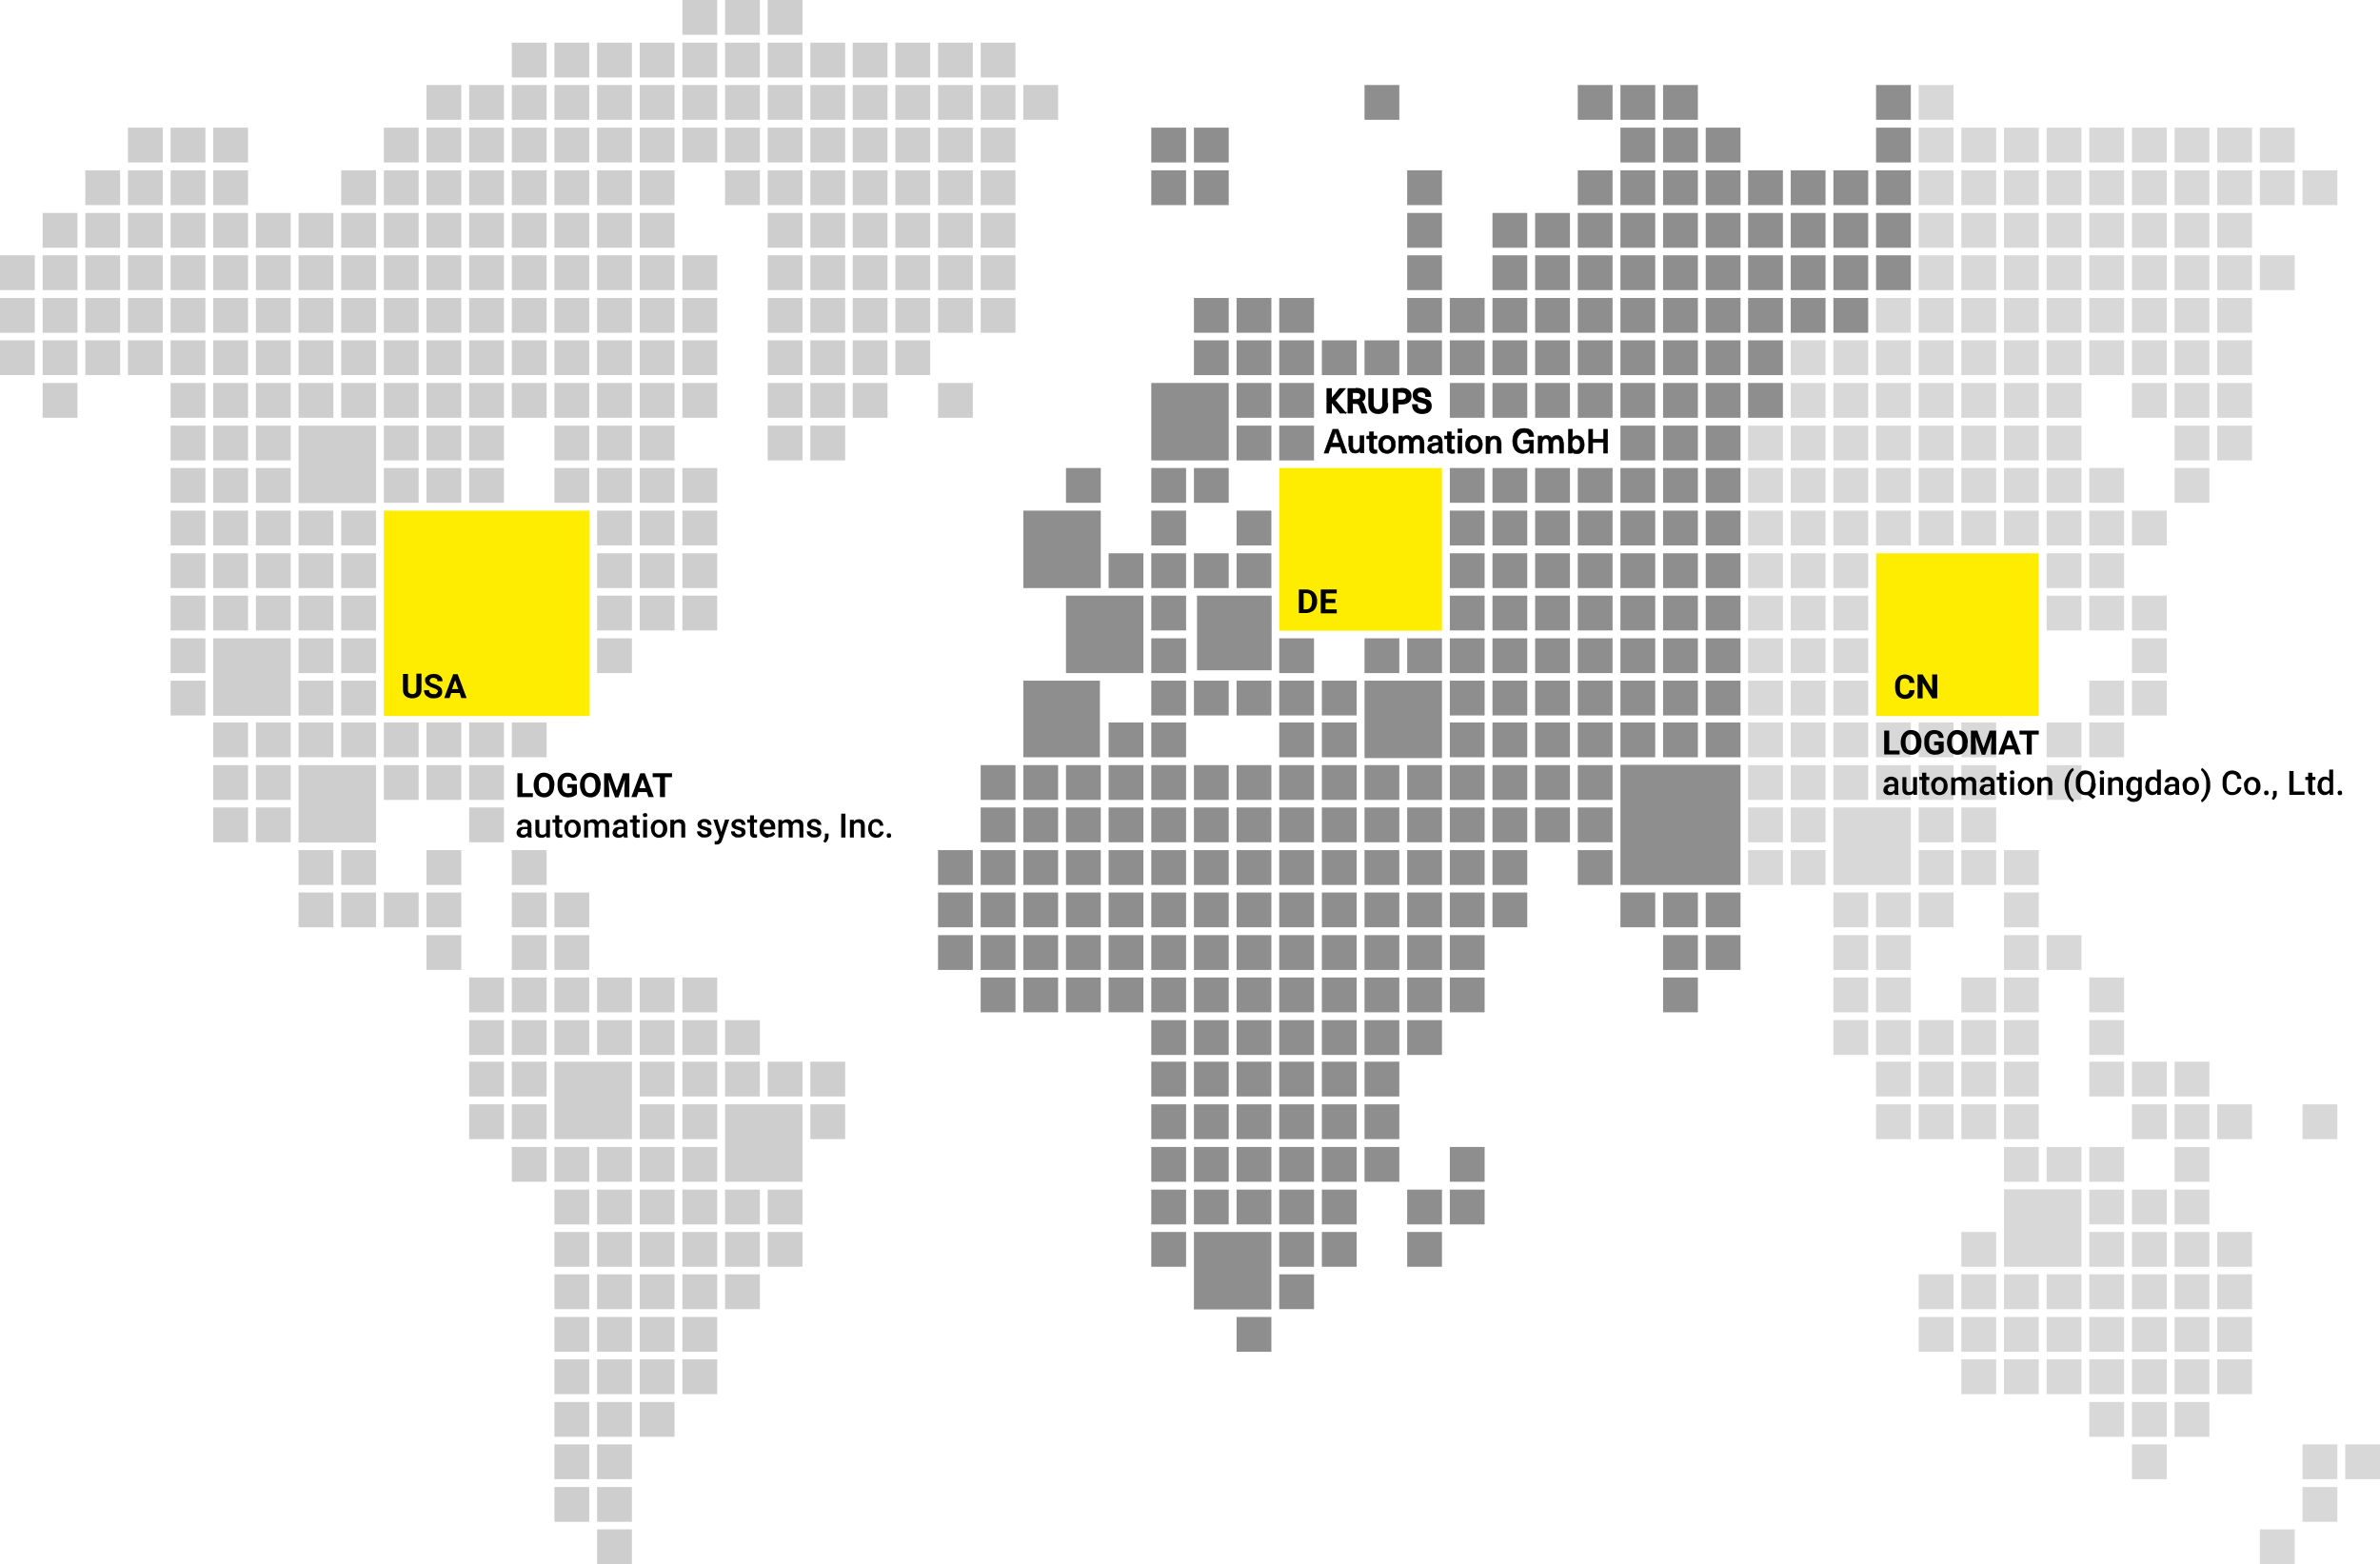 <?xml version="1.0" encoding="UTF-8"?>
<svg xmlns="http://www.w3.org/2000/svg" id="Ebene_1" version="1.1" viewBox="0 0 848.2 557.5">
  <defs>
    <style>
      .st0 {
        stroke-width: .2px;
      }

      .st0, .st1 {
        stroke: #000;
        stroke-miterlimit: 10;
      }

      .st2 {
        fill: #8e8e8e;
      }

      .st3 {
        fill: #cecece;
      }

      .st4 {
        fill: #feed00;
      }

      .st5 {
        fill: #d8d8d8;
      }

      .st1 {
        stroke-width: .5px;
      }
    </style>
  </defs>
  <g id="Gruppe_3849">
    <rect id="Rechteck_10808" class="st4" x="455.9" y="166.8" width="58" height="58"></rect>
    <rect id="Rechteck_10809" class="st4" x="136.8" y="182" width="73.2" height="73.2"></rect>
    <rect id="Rechteck_10810" class="st4" x="668.6" y="197.2" width="58" height="58"></rect>
  </g>
  <rect id="Rechteck_10807" class="st5" x="835.8" y="514.8" width="12.4" height="12.4"></rect>
  <rect id="Rechteck_9959" class="st3" y="121.3" width="12.4" height="12.4"></rect>
  <rect id="Rechteck_9960" class="st3" y="106.2" width="12.4" height="12.4"></rect>
  <rect id="Rechteck_9961" class="st3" y="91" width="12.4" height="12.4"></rect>
  <rect id="Rechteck_9962" class="st3" x="15.2" y="121.3" width="12.4" height="12.4"></rect>
  <rect id="Rechteck_9963" class="st3" x="15.2" y="106.2" width="12.4" height="12.4"></rect>
  <rect id="Rechteck_9964" class="st3" x="15.2" y="136.5" width="12.4" height="12.4"></rect>
  <rect id="Rechteck_9965" class="st3" x="15.2" y="91" width="12.4" height="12.4"></rect>
  <rect id="Rechteck_9966" class="st3" x="15.2" y="75.9" width="12.4" height="12.4"></rect>
  <rect id="Rechteck_9967" class="st3" x="30.4" y="121.3" width="12.4" height="12.4"></rect>
  <rect id="Rechteck_9968" class="st3" x="30.4" y="106.2" width="12.4" height="12.4"></rect>
  <rect id="Rechteck_9969" class="st3" x="30.4" y="91" width="12.4" height="12.4"></rect>
  <rect id="Rechteck_9970" class="st3" x="30.4" y="75.9" width="12.4" height="12.4"></rect>
  <rect id="Rechteck_9971" class="st3" x="30.4" y="60.7" width="12.4" height="12.4"></rect>
  <rect id="Rechteck_9972" class="st3" x="45.6" y="121.3" width="12.4" height="12.4"></rect>
  <rect id="Rechteck_9973" class="st3" x="45.6" y="106.2" width="12.4" height="12.4"></rect>
  <rect id="Rechteck_9974" class="st3" x="45.6" y="91" width="12.4" height="12.4"></rect>
  <rect id="Rechteck_9975" class="st3" x="45.6" y="45.5" width="12.4" height="12.4"></rect>
  <rect id="Rechteck_9976" class="st3" x="45.6" y="75.9" width="12.4" height="12.4"></rect>
  <rect id="Rechteck_9977" class="st3" x="45.6" y="60.7" width="12.4" height="12.4"></rect>
  <rect id="Rechteck_9978" class="st3" x="60.8" y="242.6" width="12.4" height="12.4"></rect>
  <rect id="Rechteck_9979" class="st3" x="60.8" y="197.2" width="12.4" height="12.4"></rect>
  <rect id="Rechteck_9980" class="st3" x="60.8" y="182" width="12.4" height="12.4"></rect>
  <rect id="Rechteck_9981" class="st3" x="60.8" y="227.5" width="12.4" height="12.4"></rect>
  <rect id="Rechteck_9982" class="st3" x="60.8" y="212.3" width="12.4" height="12.4"></rect>
  <rect id="Rechteck_9983" class="st3" x="60.8" y="166.8" width="12.4" height="12.4"></rect>
  <rect id="Rechteck_9984" class="st3" x="60.8" y="121.3" width="12.4" height="12.4"></rect>
  <rect id="Rechteck_9985" class="st3" x="60.8" y="106.2" width="12.4" height="12.4"></rect>
  <rect id="Rechteck_9986" class="st3" x="60.8" y="151.7" width="12.4" height="12.4"></rect>
  <rect id="Rechteck_9987" class="st3" x="60.8" y="136.5" width="12.4" height="12.4"></rect>
  <rect id="Rechteck_9988" class="st3" x="60.8" y="91" width="12.4" height="12.4"></rect>
  <rect id="Rechteck_9989" class="st3" x="60.8" y="45.5" width="12.4" height="12.4"></rect>
  <rect id="Rechteck_9990" class="st3" x="60.8" y="75.9" width="12.4" height="12.4"></rect>
  <rect id="Rechteck_9991" class="st3" x="60.8" y="60.7" width="12.4" height="12.4"></rect>
  <rect id="Rechteck_9992" class="st3" x="76" y="197.2" width="12.4" height="12.4"></rect>
  <rect id="Rechteck_9993" class="st3" x="76" y="182" width="12.4" height="12.4"></rect>
  <rect id="Rechteck_9994" class="st3" x="76" y="227.5" width="27.6" height="27.6"></rect>
  <rect id="Rechteck_9995" class="st3" x="76" y="212.3" width="12.4" height="12.4"></rect>
  <rect id="Rechteck_9996" class="st3" x="76" y="166.8" width="12.4" height="12.4"></rect>
  <rect id="Rechteck_9997" class="st3" x="76" y="121.3" width="12.4" height="12.4"></rect>
  <rect id="Rechteck_9998" class="st3" x="76" y="106.2" width="12.4" height="12.4"></rect>
  <rect id="Rechteck_9999" class="st3" x="76" y="151.7" width="12.4" height="12.4"></rect>
  <rect id="Rechteck_10000" class="st3" x="76" y="136.5" width="12.4" height="12.4"></rect>
  <rect id="Rechteck_10001" class="st3" x="76" y="91" width="12.4" height="12.4"></rect>
  <rect id="Rechteck_10002" class="st3" x="76" y="45.5" width="12.4" height="12.4"></rect>
  <rect id="Rechteck_10003" class="st3" x="76" y="75.9" width="12.4" height="12.4"></rect>
  <rect id="Rechteck_10004" class="st3" x="76" y="60.7" width="12.4" height="12.4"></rect>
  <rect id="Rechteck_10005" class="st3" x="76" y="272.7" width="12.4" height="12.4"></rect>
  <rect id="Rechteck_10006" class="st3" x="76" y="257.5" width="12.4" height="12.4"></rect>
  <rect id="Rechteck_10007" class="st3" x="76" y="287.8" width="12.4" height="12.4"></rect>
  <rect id="Rechteck_10008" class="st3" x="91.2" y="197.2" width="12.4" height="12.4"></rect>
  <rect id="Rechteck_10009" class="st3" x="91.2" y="182" width="12.4" height="12.4"></rect>
  <rect id="Rechteck_10010" class="st3" x="91.2" y="212.3" width="12.4" height="12.4"></rect>
  <rect id="Rechteck_10011" class="st3" x="91.2" y="166.8" width="12.4" height="12.4"></rect>
  <rect id="Rechteck_10012" class="st3" x="91.2" y="121.3" width="12.4" height="12.4"></rect>
  <rect id="Rechteck_10013" class="st3" x="91.2" y="106.2" width="12.4" height="12.4"></rect>
  <rect id="Rechteck_10014" class="st3" x="91.2" y="151.7" width="12.4" height="12.4"></rect>
  <rect id="Rechteck_10015" class="st3" x="91.2" y="136.5" width="12.4" height="12.4"></rect>
  <rect id="Rechteck_10016" class="st3" x="91.2" y="91" width="12.4" height="12.4"></rect>
  <rect id="Rechteck_10017" class="st3" x="91.2" y="75.9" width="12.4" height="12.4"></rect>
  <rect id="Rechteck_10018" class="st3" x="91.2" y="272.7" width="12.4" height="12.4"></rect>
  <rect id="Rechteck_10019" class="st3" x="91.2" y="257.5" width="12.4" height="12.4"></rect>
  <rect id="Rechteck_10020" class="st3" x="91.2" y="287.8" width="12.4" height="12.4"></rect>
  <rect id="Rechteck_10021" class="st3" x="106.4" y="242.6" width="12.4" height="12.4"></rect>
  <rect id="Rechteck_10022" class="st3" x="106.4" y="197.2" width="12.4" height="12.4"></rect>
  <rect id="Rechteck_10023" class="st3" x="106.4" y="182" width="12.4" height="12.4"></rect>
  <rect id="Rechteck_10024" class="st3" x="106.4" y="227.5" width="12.4" height="12.4"></rect>
  <rect id="Rechteck_10025" class="st3" x="106.4" y="212.3" width="12.4" height="12.4"></rect>
  <rect id="Rechteck_10026" class="st3" x="106.4" y="151.7" width="27.6" height="27.6"></rect>
  <rect id="Rechteck_10027" class="st3" x="106.4" y="121.3" width="12.4" height="12.4"></rect>
  <rect id="Rechteck_10028" class="st3" x="106.4" y="106.2" width="12.4" height="12.4"></rect>
  <rect id="Rechteck_10029" class="st3" x="106.4" y="136.5" width="12.4" height="12.4"></rect>
  <rect id="Rechteck_10030" class="st3" x="106.4" y="91" width="12.4" height="12.4"></rect>
  <rect id="Rechteck_10031" class="st3" x="106.4" y="75.9" width="12.4" height="12.4"></rect>
  <rect id="Rechteck_10032" class="st3" x="106.4" y="318.1" width="12.4" height="12.4"></rect>
  <rect id="Rechteck_10033" class="st3" x="106.4" y="257.5" width="12.4" height="12.4"></rect>
  <rect id="Rechteck_10034" class="st3" x="106.4" y="303" width="12.4" height="12.4"></rect>
  <rect id="Rechteck_10035" class="st3" x="121.6" y="242.6" width="12.4" height="12.4"></rect>
  <rect id="Rechteck_10036" class="st3" x="121.6" y="197.2" width="12.4" height="12.4"></rect>
  <rect id="Rechteck_10037" class="st3" x="121.6" y="182" width="12.4" height="12.4"></rect>
  <rect id="Rechteck_10038" class="st3" x="121.6" y="227.5" width="12.4" height="12.4"></rect>
  <rect id="Rechteck_10039" class="st3" x="121.6" y="212.3" width="12.4" height="12.4"></rect>
  <rect id="Rechteck_10040" class="st3" x="121.6" y="121.3" width="12.4" height="12.4"></rect>
  <rect id="Rechteck_10041" class="st3" x="121.6" y="106.2" width="12.4" height="12.4"></rect>
  <rect id="Rechteck_10042" class="st3" x="121.6" y="136.5" width="12.4" height="12.4"></rect>
  <rect id="Rechteck_10043" class="st3" x="121.6" y="91" width="12.4" height="12.4"></rect>
  <rect id="Rechteck_10044" class="st3" x="121.6" y="75.9" width="12.4" height="12.4"></rect>
  <rect id="Rechteck_10045" class="st3" x="121.6" y="60.7" width="12.4" height="12.4"></rect>
  <rect id="Rechteck_10046" class="st3" x="121.6" y="318.1" width="12.4" height="12.4"></rect>
  <rect id="Rechteck_10047" class="st3" x="121.6" y="257.5" width="12.4" height="12.4"></rect>
  <rect id="Rechteck_10048" class="st3" x="121.6" y="303" width="12.4" height="12.4"></rect>
  <rect id="Rechteck_10049" class="st3" x="106.4" y="272.7" width="27.6" height="27.6"></rect>
  <rect id="Rechteck_10050" class="st3" x="136.8" y="166.8" width="12.4" height="12.4"></rect>
  <rect id="Rechteck_10051" class="st3" x="136.8" y="121.3" width="12.4" height="12.4"></rect>
  <rect id="Rechteck_10052" class="st3" x="136.8" y="106.2" width="12.4" height="12.4"></rect>
  <rect id="Rechteck_10053" class="st3" x="136.8" y="151.7" width="12.4" height="12.4"></rect>
  <rect id="Rechteck_10054" class="st3" x="136.8" y="136.5" width="12.4" height="12.4"></rect>
  <rect id="Rechteck_10055" class="st3" x="136.8" y="91" width="12.4" height="12.4"></rect>
  <rect id="Rechteck_10056" class="st3" x="136.8" y="45.5" width="12.4" height="12.4"></rect>
  <rect id="Rechteck_10057" class="st3" x="136.8" y="75.9" width="12.4" height="12.4"></rect>
  <rect id="Rechteck_10058" class="st3" x="136.8" y="60.7" width="12.4" height="12.4"></rect>
  <rect id="Rechteck_10059" class="st3" x="136.8" y="318.1" width="12.4" height="12.4"></rect>
  <rect id="Rechteck_10060" class="st3" x="136.8" y="272.7" width="12.4" height="12.4"></rect>
  <rect id="Rechteck_10061" class="st3" x="136.8" y="257.5" width="12.4" height="12.4"></rect>
  <rect id="Rechteck_10062" class="st3" x="152" y="166.8" width="12.4" height="12.4"></rect>
  <rect id="Rechteck_10063" class="st3" x="152" y="121.3" width="12.4" height="12.4"></rect>
  <rect id="Rechteck_10064" class="st3" x="152" y="106.2" width="12.4" height="12.4"></rect>
  <rect id="Rechteck_10065" class="st3" x="152" y="151.7" width="12.4" height="12.4"></rect>
  <rect id="Rechteck_10066" class="st3" x="152" y="136.5" width="12.4" height="12.4"></rect>
  <rect id="Rechteck_10067" class="st3" x="152" y="91" width="12.4" height="12.4"></rect>
  <rect id="Rechteck_10068" class="st3" x="152" y="45.5" width="12.4" height="12.4"></rect>
  <rect id="Rechteck_10069" class="st3" x="152" y="30.3" width="12.4" height="12.4"></rect>
  <rect id="Rechteck_10070" class="st3" x="152" y="75.9" width="12.4" height="12.4"></rect>
  <rect id="Rechteck_10071" class="st3" x="152" y="60.7" width="12.4" height="12.4"></rect>
  <rect id="Rechteck_10072" class="st3" x="152" y="318.1" width="12.4" height="12.4"></rect>
  <rect id="Rechteck_10073" class="st3" x="152" y="272.7" width="12.4" height="12.4"></rect>
  <rect id="Rechteck_10074" class="st3" x="152" y="257.5" width="12.4" height="12.4"></rect>
  <rect id="Rechteck_10075" class="st3" x="152" y="303" width="12.4" height="12.4"></rect>
  <rect id="Rechteck_10076" class="st3" x="152" y="333.3" width="12.4" height="12.4"></rect>
  <rect id="Rechteck_10077" class="st3" x="167.2" y="166.8" width="12.4" height="12.4"></rect>
  <rect id="Rechteck_10078" class="st3" x="167.2" y="121.3" width="12.4" height="12.4"></rect>
  <rect id="Rechteck_10079" class="st3" x="167.2" y="106.2" width="12.4" height="12.4"></rect>
  <rect id="Rechteck_10080" class="st3" x="167.2" y="151.7" width="12.4" height="12.4"></rect>
  <rect id="Rechteck_10081" class="st3" x="167.2" y="136.5" width="12.4" height="12.4"></rect>
  <rect id="Rechteck_10082" class="st3" x="167.2" y="91" width="12.4" height="12.4"></rect>
  <rect id="Rechteck_10083" class="st3" x="167.2" y="45.5" width="12.4" height="12.4"></rect>
  <rect id="Rechteck_10084" class="st3" x="167.2" y="30.3" width="12.4" height="12.4"></rect>
  <rect id="Rechteck_10085" class="st3" x="167.2" y="75.9" width="12.4" height="12.4"></rect>
  <rect id="Rechteck_10086" class="st3" x="167.2" y="60.7" width="12.4" height="12.4"></rect>
  <rect id="Rechteck_10087" class="st3" x="167.2" y="272.7" width="12.4" height="12.4"></rect>
  <rect id="Rechteck_10088" class="st3" x="167.2" y="257.5" width="12.4" height="12.4"></rect>
  <rect id="Rechteck_10089" class="st3" x="167.2" y="287.8" width="12.4" height="12.4"></rect>
  <rect id="Rechteck_10090" class="st3" x="167.2" y="363.6" width="12.4" height="12.4"></rect>
  <rect id="Rechteck_10091" class="st3" x="167.2" y="348.4" width="12.4" height="12.4"></rect>
  <rect id="Rechteck_10092" class="st3" x="167.2" y="393.6" width="12.4" height="12.4"></rect>
  <rect id="Rechteck_10093" class="st3" x="167.2" y="378.4" width="12.4" height="12.4"></rect>
  <rect id="Rechteck_10094" class="st3" x="182.4" y="121.3" width="12.4" height="12.4"></rect>
  <rect id="Rechteck_10095" class="st3" x="182.4" y="106.2" width="12.4" height="12.4"></rect>
  <rect id="Rechteck_10096" class="st3" x="182.4" y="136.5" width="12.4" height="12.4"></rect>
  <rect id="Rechteck_10097" class="st3" x="182.4" y="91" width="12.4" height="12.4"></rect>
  <rect id="Rechteck_10098" class="st3" x="182.4" y="45.5" width="12.4" height="12.4"></rect>
  <rect id="Rechteck_10099" class="st3" x="182.4" y="30.3" width="12.4" height="12.4"></rect>
  <rect id="Rechteck_10100" class="st3" x="182.4" y="75.9" width="12.4" height="12.4"></rect>
  <rect id="Rechteck_10101" class="st3" x="182.4" y="60.7" width="12.4" height="12.4"></rect>
  <rect id="Rechteck_10102" class="st3" x="182.4" y="318.1" width="12.4" height="12.4"></rect>
  <rect id="Rechteck_10103" class="st3" x="182.4" y="257.5" width="12.4" height="12.4"></rect>
  <rect id="Rechteck_10104" class="st3" x="182.4" y="303" width="12.4" height="12.4"></rect>
  <rect id="Rechteck_10105" class="st3" x="182.4" y="363.6" width="12.4" height="12.4"></rect>
  <rect id="Rechteck_10106" class="st3" x="182.4" y="348.4" width="12.4" height="12.4"></rect>
  <rect id="Rechteck_10107" class="st3" x="182.4" y="333.3" width="12.4" height="12.4"></rect>
  <rect id="Rechteck_10108" class="st3" x="182.4" y="393.6" width="12.4" height="12.4"></rect>
  <rect id="Rechteck_10109" class="st3" x="182.4" y="378.4" width="12.4" height="12.4"></rect>
  <rect id="Rechteck_10110" class="st3" x="182.4" y="408.8" width="12.4" height="12.4"></rect>
  <rect id="Rechteck_10111" class="st3" x="197.6" y="166.8" width="12.4" height="12.4"></rect>
  <rect id="Rechteck_10112" class="st3" x="197.6" y="121.3" width="12.4" height="12.4"></rect>
  <rect id="Rechteck_10113" class="st3" x="197.6" y="106.2" width="12.4" height="12.4"></rect>
  <rect id="Rechteck_10114" class="st3" x="197.6" y="151.7" width="12.4" height="12.4"></rect>
  <rect id="Rechteck_10115" class="st3" x="197.6" y="136.5" width="12.4" height="12.4"></rect>
  <rect id="Rechteck_10116" class="st3" x="197.6" y="91" width="12.4" height="12.4"></rect>
  <rect id="Rechteck_10117" class="st3" x="197.6" y="45.5" width="12.4" height="12.4"></rect>
  <rect id="Rechteck_10118" class="st3" x="197.6" y="30.3" width="12.4" height="12.4"></rect>
  <rect id="Rechteck_10119" class="st3" x="197.6" y="75.9" width="12.4" height="12.4"></rect>
  <rect id="Rechteck_10120" class="st3" x="197.6" y="60.7" width="12.4" height="12.4"></rect>
  <rect id="Rechteck_10121" class="st3" x="197.6" y="318.1" width="12.4" height="12.4"></rect>
  <rect id="Rechteck_10122" class="st3" x="197.6" y="363.6" width="12.4" height="12.4"></rect>
  <rect id="Rechteck_10123" class="st3" x="197.6" y="348.4" width="12.4" height="12.4"></rect>
  <rect id="Rechteck_10124" class="st3" x="197.6" y="333.3" width="12.4" height="12.4"></rect>
  <rect id="Rechteck_10125" class="st3" x="197.6" y="439.1" width="12.4" height="12.4"></rect>
  <rect id="Rechteck_10126" class="st3" x="197.6" y="378.4" width="27.6" height="27.6"></rect>
  <rect id="Rechteck_10127" class="st3" x="197.6" y="424" width="12.4" height="12.4"></rect>
  <rect id="Rechteck_10128" class="st3" x="197.6" y="408.8" width="12.4" height="12.4"></rect>
  <rect id="Rechteck_10129" class="st3" x="197.6" y="514.8" width="12.4" height="12.4"></rect>
  <rect id="Rechteck_10130" class="st3" x="197.6" y="469.4" width="12.4" height="12.4"></rect>
  <rect id="Rechteck_10131" class="st3" x="197.6" y="454.2" width="12.4" height="12.4"></rect>
  <rect id="Rechteck_10132" class="st3" x="197.6" y="499.7" width="12.4" height="12.4"></rect>
  <rect id="Rechteck_10133" class="st3" x="197.6" y="530" width="12.4" height="12.4"></rect>
  <rect id="Rechteck_10134" class="st3" x="197.6" y="484.5" width="12.4" height="12.4"></rect>
  <rect id="Rechteck_10135" class="st3" x="212.8" y="197.2" width="12.4" height="12.4"></rect>
  <rect id="Rechteck_10136" class="st3" x="212.8" y="182" width="12.4" height="12.4"></rect>
  <rect id="Rechteck_10137" class="st3" x="212.8" y="227.5" width="12.4" height="12.4"></rect>
  <rect id="Rechteck_10138" class="st3" x="212.8" y="212.3" width="12.4" height="12.4"></rect>
  <rect id="Rechteck_10139" class="st3" x="212.8" y="166.8" width="12.4" height="12.4"></rect>
  <rect id="Rechteck_10140" class="st3" x="212.8" y="121.3" width="12.4" height="12.4"></rect>
  <rect id="Rechteck_10141" class="st3" x="212.8" y="106.2" width="12.4" height="12.4"></rect>
  <rect id="Rechteck_10142" class="st3" x="212.8" y="151.7" width="12.4" height="12.4"></rect>
  <rect id="Rechteck_10143" class="st3" x="212.8" y="136.5" width="12.4" height="12.4"></rect>
  <rect id="Rechteck_10144" class="st3" x="212.8" y="91" width="12.4" height="12.4"></rect>
  <rect id="Rechteck_10145" class="st3" x="212.8" y="45.5" width="12.4" height="12.4"></rect>
  <rect id="Rechteck_10146" class="st3" x="212.8" y="30.3" width="12.4" height="12.4"></rect>
  <rect id="Rechteck_10147" class="st3" x="212.8" y="75.9" width="12.4" height="12.4"></rect>
  <rect id="Rechteck_10148" class="st3" x="212.8" y="60.7" width="12.4" height="12.4"></rect>
  <rect id="Rechteck_10149" class="st3" x="212.8" y="363.6" width="12.4" height="12.4"></rect>
  <rect id="Rechteck_10150" class="st3" x="212.8" y="348.4" width="12.4" height="12.4"></rect>
  <rect id="Rechteck_10152" class="st3" x="212.8" y="439.1" width="12.4" height="12.4"></rect>
  <rect id="Rechteck_10153" class="st3" x="212.8" y="424" width="12.4" height="12.4"></rect>
  <rect id="Rechteck_10154" class="st3" x="212.8" y="408.8" width="12.4" height="12.4"></rect>
  <rect id="Rechteck_10155" class="st3" x="212.8" y="514.8" width="12.4" height="12.4"></rect>
  <rect id="Rechteck_10156" class="st3" x="212.8" y="469.4" width="12.4" height="12.4"></rect>
  <rect id="Rechteck_10157" class="st3" x="212.8" y="454.2" width="12.4" height="12.4"></rect>
  <rect id="Rechteck_10158" class="st3" x="212.8" y="499.7" width="12.4" height="12.4"></rect>
  <rect id="Rechteck_10159" class="st3" x="212.8" y="545.1" width="12.4" height="12.4"></rect>
  <rect id="Rechteck_10160" class="st3" x="212.8" y="530" width="12.4" height="12.4"></rect>
  <rect id="Rechteck_10161" class="st3" x="212.8" y="484.5" width="12.4" height="12.4"></rect>
  <rect id="Rechteck_10162" class="st3" x="228" y="197.2" width="12.4" height="12.4"></rect>
  <rect id="Rechteck_10163" class="st3" x="228" y="182" width="12.4" height="12.4"></rect>
  <rect id="Rechteck_10164" class="st3" x="228" y="212.3" width="12.4" height="12.4"></rect>
  <rect id="Rechteck_10165" class="st3" x="228" y="166.8" width="12.4" height="12.4"></rect>
  <rect id="Rechteck_10166" class="st3" x="228" y="121.3" width="12.4" height="12.4"></rect>
  <rect id="Rechteck_10167" class="st3" x="228" y="106.2" width="12.4" height="12.4"></rect>
  <rect id="Rechteck_10168" class="st3" x="228" y="151.7" width="12.4" height="12.4"></rect>
  <rect id="Rechteck_10169" class="st3" x="228" y="136.5" width="12.4" height="12.4"></rect>
  <rect id="Rechteck_10170" class="st3" x="228" y="91" width="12.4" height="12.4"></rect>
  <rect id="Rechteck_10171" class="st3" x="228" y="45.5" width="12.4" height="12.4"></rect>
  <rect id="Rechteck_10172" class="st3" x="228" y="30.3" width="12.4" height="12.4"></rect>
  <rect id="Rechteck_10173" class="st3" x="228" y="75.9" width="12.4" height="12.4"></rect>
  <rect id="Rechteck_10174" class="st3" x="228" y="60.7" width="12.4" height="12.4"></rect>
  <rect id="Rechteck_10175" class="st3" x="228" y="363.6" width="12.4" height="12.4"></rect>
  <rect id="Rechteck_10176" class="st3" x="228" y="348.4" width="12.4" height="12.4"></rect>
  <rect id="Rechteck_10177" class="st3" x="228" y="439.1" width="12.4" height="12.4"></rect>
  <rect id="Rechteck_10178" class="st3" x="228" y="393.6" width="12.4" height="12.4"></rect>
  <rect id="Rechteck_10179" class="st3" x="228" y="378.4" width="12.4" height="12.4"></rect>
  <rect id="Rechteck_10180" class="st3" x="228" y="424" width="12.4" height="12.4"></rect>
  <rect id="Rechteck_10181" class="st3" x="228" y="408.8" width="12.4" height="12.4"></rect>
  <rect id="Rechteck_10182" class="st3" x="228" y="469.4" width="12.4" height="12.4"></rect>
  <rect id="Rechteck_10183" class="st3" x="228" y="454.2" width="12.4" height="12.4"></rect>
  <rect id="Rechteck_10184" class="st3" x="228" y="499.7" width="12.4" height="12.4"></rect>
  <rect id="Rechteck_10185" class="st3" x="228" y="484.5" width="12.4" height="12.4"></rect>
  <rect id="Rechteck_10186" class="st3" x="243.2" y="197.2" width="12.4" height="12.4"></rect>
  <rect id="Rechteck_10187" class="st3" x="243.2" y="182" width="12.4" height="12.4"></rect>
  <rect id="Rechteck_10188" class="st3" x="243.2" y="212.3" width="12.4" height="12.4"></rect>
  <rect id="Rechteck_10189" class="st3" x="243.2" y="166.8" width="12.4" height="12.4"></rect>
  <rect id="Rechteck_10190" class="st3" x="243.2" y="121.3" width="12.4" height="12.4"></rect>
  <rect id="Rechteck_10191" class="st3" x="243.2" y="106.2" width="12.4" height="12.4"></rect>
  <rect id="Rechteck_10192" class="st3" x="243.2" y="136.5" width="12.4" height="12.4"></rect>
  <rect id="Rechteck_10193" class="st3" x="243.2" y="91" width="12.4" height="12.4"></rect>
  <rect id="Rechteck_10194" class="st3" x="243.2" y="45.5" width="12.4" height="12.4"></rect>
  <rect id="Rechteck_10195" class="st3" x="243.2" y="30.3" width="12.4" height="12.4"></rect>
  <rect id="Rechteck_10196" class="st3" x="243.2" y="363.6" width="12.4" height="12.4"></rect>
  <rect id="Rechteck_10197" class="st3" x="243.2" y="348.4" width="12.4" height="12.4"></rect>
  <rect id="Rechteck_10198" class="st3" x="243.2" y="439.1" width="12.4" height="12.4"></rect>
  <rect id="Rechteck_10199" class="st3" x="243.2" y="393.6" width="12.4" height="12.4"></rect>
  <rect id="Rechteck_10200" class="st3" x="243.2" y="378.4" width="12.4" height="12.4"></rect>
  <rect id="Rechteck_10201" class="st3" x="243.2" y="424" width="12.4" height="12.4"></rect>
  <rect id="Rechteck_10202" class="st3" x="243.2" y="408.8" width="12.4" height="12.4"></rect>
  <rect id="Rechteck_10203" class="st3" x="243.2" y="469.4" width="12.4" height="12.4"></rect>
  <rect id="Rechteck_10204" class="st3" x="243.2" y="454.2" width="12.4" height="12.4"></rect>
  <rect id="Rechteck_10205" class="st3" x="243.2" y="484.5" width="12.4" height="12.4"></rect>
  <rect id="Rechteck_10206" class="st3" x="258.4" y="45.5" width="12.4" height="12.4"></rect>
  <rect id="Rechteck_10207" class="st3" x="258.4" y="30.3" width="12.4" height="12.4"></rect>
  <rect id="Rechteck_10208" class="st3" x="258.4" y="60.7" width="12.4" height="12.4"></rect>
  <rect id="Rechteck_10209" class="st3" x="258.4" y="363.6" width="12.4" height="12.4"></rect>
  <rect id="Rechteck_10210" class="st3" x="258.4" y="439.1" width="12.4" height="12.4"></rect>
  <rect id="Rechteck_10211" class="st3" x="258.4" y="378.4" width="12.4" height="12.4"></rect>
  <rect id="Rechteck_10212" class="st3" x="258.4" y="424" width="12.4" height="12.4"></rect>
  <rect id="Rechteck_10213" class="st3" x="258.4" y="454.2" width="12.4" height="12.4"></rect>
  <rect id="Rechteck_10214" class="st3" x="273.6" y="121.3" width="12.4" height="12.4"></rect>
  <rect id="Rechteck_10215" class="st3" x="273.6" y="106.2" width="12.4" height="12.4"></rect>
  <rect id="Rechteck_10216" class="st3" x="273.6" y="151.7" width="12.4" height="12.4"></rect>
  <rect id="Rechteck_10217" class="st3" x="273.6" y="136.5" width="12.4" height="12.4"></rect>
  <rect id="Rechteck_10218" class="st3" x="273.6" y="91" width="12.4" height="12.4"></rect>
  <rect id="Rechteck_10219" class="st3" x="273.6" y="45.5" width="12.4" height="12.4"></rect>
  <rect id="Rechteck_10220" class="st3" x="273.6" y="30.3" width="12.4" height="12.4"></rect>
  <rect id="Rechteck_10221" class="st3" x="273.6" y="75.9" width="12.4" height="12.4"></rect>
  <rect id="Rechteck_10222" class="st3" x="273.6" y="60.7" width="12.4" height="12.4"></rect>
  <rect id="Rechteck_10223" class="st3" x="273.6" y="439.1" width="12.4" height="12.4"></rect>
  <rect id="Rechteck_10224" class="st3" x="273.6" y="378.4" width="12.4" height="12.4"></rect>
  <rect id="Rechteck_10225" class="st3" x="273.6" y="424" width="12.4" height="12.4"></rect>
  <rect id="Rechteck_10226" class="st3" x="258.4" y="393.6" width="27.6" height="27.6"></rect>
  <rect id="Rechteck_10227" class="st3" x="288.8" y="121.3" width="12.4" height="12.4"></rect>
  <rect id="Rechteck_10228" class="st3" x="288.8" y="106.2" width="12.4" height="12.4"></rect>
  <rect id="Rechteck_10229" class="st3" x="288.8" y="151.7" width="12.4" height="12.4"></rect>
  <rect id="Rechteck_10230" class="st3" x="288.8" y="136.5" width="12.4" height="12.4"></rect>
  <rect id="Rechteck_10231" class="st3" x="288.8" y="91" width="12.4" height="12.4"></rect>
  <rect id="Rechteck_10232" class="st3" x="288.8" y="45.5" width="12.4" height="12.4"></rect>
  <rect id="Rechteck_10233" class="st3" x="288.8" y="30.3" width="12.4" height="12.4"></rect>
  <rect id="Rechteck_10234" class="st3" x="288.8" y="75.9" width="12.4" height="12.4"></rect>
  <rect id="Rechteck_10235" class="st3" x="288.8" y="60.7" width="12.4" height="12.4"></rect>
  <rect id="Rechteck_10236" class="st3" x="288.8" y="393.6" width="12.4" height="12.4"></rect>
  <rect id="Rechteck_10237" class="st3" x="288.8" y="378.4" width="12.4" height="12.4"></rect>
  <rect id="Rechteck_10238" class="st3" x="303.9" y="121.3" width="12.4" height="12.4"></rect>
  <rect id="Rechteck_10239" class="st3" x="303.9" y="106.2" width="12.4" height="12.4"></rect>
  <rect id="Rechteck_10240" class="st3" x="303.9" y="136.5" width="12.4" height="12.4"></rect>
  <rect id="Rechteck_10241" class="st3" x="303.9" y="91" width="12.4" height="12.4"></rect>
  <rect id="Rechteck_10242" class="st3" x="303.9" y="45.5" width="12.4" height="12.4"></rect>
  <rect id="Rechteck_10243" class="st3" x="303.9" y="30.3" width="12.4" height="12.4"></rect>
  <rect id="Rechteck_10244" class="st3" x="303.9" y="75.9" width="12.4" height="12.4"></rect>
  <rect id="Rechteck_10245" class="st3" x="303.9" y="60.7" width="12.4" height="12.4"></rect>
  <rect id="Rechteck_10246" class="st3" x="319.1" y="121.3" width="12.4" height="12.4"></rect>
  <rect id="Rechteck_10247" class="st3" x="319.1" y="106.2" width="12.4" height="12.4"></rect>
  <rect id="Rechteck_10248" class="st3" x="319.1" y="91" width="12.4" height="12.4"></rect>
  <rect id="Rechteck_10249" class="st3" x="319.1" y="45.5" width="12.4" height="12.4"></rect>
  <rect id="Rechteck_10250" class="st3" x="319.1" y="30.3" width="12.4" height="12.4"></rect>
  <rect id="Rechteck_10251" class="st3" x="319.1" y="75.9" width="12.4" height="12.4"></rect>
  <rect id="Rechteck_10252" class="st3" x="319.1" y="60.7" width="12.4" height="12.4"></rect>
  <rect id="Rechteck_10253" class="st3" x="334.3" y="106.2" width="12.4" height="12.4"></rect>
  <rect id="Rechteck_10254" class="st3" x="334.3" y="136.5" width="12.4" height="12.4"></rect>
  <rect id="Rechteck_10255" class="st3" x="334.3" y="91" width="12.4" height="12.4"></rect>
  <rect id="Rechteck_10256" class="st3" x="334.3" y="45.5" width="12.4" height="12.4"></rect>
  <rect id="Rechteck_10257" class="st3" x="334.3" y="30.3" width="12.4" height="12.4"></rect>
  <rect id="Rechteck_10258" class="st3" x="334.3" y="75.9" width="12.4" height="12.4"></rect>
  <rect id="Rechteck_10259" class="st3" x="334.3" y="60.7" width="12.4" height="12.4"></rect>
  <rect id="Rechteck_10260" class="st2" x="334.3" y="318.1" width="12.4" height="12.4"></rect>
  <rect id="Rechteck_10261" class="st2" x="334.3" y="303" width="12.4" height="12.4"></rect>
  <rect id="Rechteck_10262" class="st2" x="334.3" y="333.3" width="12.4" height="12.4"></rect>
  <rect id="Rechteck_10263" class="st3" x="349.5" y="106.2" width="12.4" height="12.4"></rect>
  <rect id="Rechteck_10264" class="st3" x="349.5" y="91" width="12.4" height="12.4"></rect>
  <rect id="Rechteck_10265" class="st3" x="349.5" y="45.5" width="12.4" height="12.4"></rect>
  <rect id="Rechteck_10266" class="st3" x="349.5" y="30.3" width="12.4" height="12.4"></rect>
  <rect id="Rechteck_10267" class="st3" x="182.4" y="15.2" width="12.4" height="12.4"></rect>
  <rect id="Rechteck_10268" class="st3" x="197.6" y="15.2" width="12.4" height="12.4"></rect>
  <rect id="Rechteck_10269" class="st3" x="212.8" y="15.2" width="12.4" height="12.4"></rect>
  <rect id="Rechteck_10270" class="st3" x="228" y="15.2" width="12.4" height="12.4"></rect>
  <rect id="Rechteck_10271" class="st3" x="243.2" y="15.2" width="12.4" height="12.4"></rect>
  <rect id="Rechteck_10272" class="st3" x="258.4" y="15.2" width="12.4" height="12.4"></rect>
  <rect id="Rechteck_10273" class="st3" x="273.6" y="15.2" width="12.4" height="12.4"></rect>
  <rect id="Rechteck_10274" class="st3" x="243.2" width="12.4" height="12.4"></rect>
  <rect id="Rechteck_10275" class="st3" x="258.4" width="12.4" height="12.4"></rect>
  <rect id="Rechteck_10276" class="st3" x="273.6" width="12.4" height="12.4"></rect>
  <rect id="Rechteck_10277" class="st3" x="288.8" y="15.2" width="12.4" height="12.4"></rect>
  <rect id="Rechteck_10278" class="st3" x="303.9" y="15.2" width="12.4" height="12.4"></rect>
  <rect id="Rechteck_10279" class="st3" x="319.1" y="15.2" width="12.4" height="12.4"></rect>
  <rect id="Rechteck_10280" class="st3" x="334.3" y="15.2" width="12.4" height="12.4"></rect>
  <rect id="Rechteck_10281" class="st3" x="349.5" y="15.2" width="12.4" height="12.4"></rect>
  <rect id="Rechteck_10282" class="st3" x="349.5" y="75.9" width="12.4" height="12.4"></rect>
  <rect id="Rechteck_10283" class="st3" x="349.5" y="60.7" width="12.4" height="12.4"></rect>
  <rect id="Rechteck_10284" class="st2" x="349.5" y="318.1" width="12.4" height="12.4"></rect>
  <rect id="Rechteck_10285" class="st2" x="349.5" y="272.7" width="12.4" height="12.4"></rect>
  <rect id="Rechteck_10286" class="st2" x="349.5" y="303" width="12.4" height="12.4"></rect>
  <rect id="Rechteck_10287" class="st2" x="349.5" y="287.8" width="12.4" height="12.4"></rect>
  <rect id="Rechteck_10288" class="st2" x="349.5" y="348.4" width="12.4" height="12.4"></rect>
  <rect id="Rechteck_10289" class="st2" x="349.5" y="333.3" width="12.4" height="12.4"></rect>
  <rect id="Rechteck_10290" class="st2" x="364.7" y="242.6" width="27.3" height="27.3"></rect>
  <rect id="Rechteck_10291" class="st3" x="364.7" y="30.3" width="12.4" height="12.4"></rect>
  <rect id="Rechteck_10292" class="st2" x="364.7" y="318.1" width="12.4" height="12.4"></rect>
  <rect id="Rechteck_10293" class="st2" x="364.7" y="272.7" width="12.4" height="12.4"></rect>
  <rect id="Rechteck_10294" class="st2" x="364.7" y="303" width="12.4" height="12.4"></rect>
  <rect id="Rechteck_10295" class="st2" x="364.7" y="287.8" width="12.4" height="12.4"></rect>
  <rect id="Rechteck_10296" class="st2" x="364.7" y="348.4" width="12.4" height="12.4"></rect>
  <rect id="Rechteck_10297" class="st2" x="364.7" y="333.3" width="12.4" height="12.4"></rect>
  <rect id="Rechteck_10298" class="st2" x="364.7" y="182" width="27.6" height="27.6"></rect>
  <rect id="Rechteck_10299" class="st2" x="379.9" y="166.8" width="12.4" height="12.4"></rect>
  <rect id="Rechteck_10300" class="st2" x="379.9" y="318.1" width="12.4" height="12.4"></rect>
  <rect id="Rechteck_10301" class="st2" x="379.9" y="272.7" width="12.4" height="12.4"></rect>
  <rect id="Rechteck_10302" class="st2" x="379.9" y="303" width="12.4" height="12.4"></rect>
  <rect id="Rechteck_10303" class="st2" x="379.9" y="287.8" width="12.4" height="12.4"></rect>
  <rect id="Rechteck_10304" class="st2" x="379.9" y="348.4" width="12.4" height="12.4"></rect>
  <rect id="Rechteck_10305" class="st2" x="379.9" y="333.3" width="12.4" height="12.4"></rect>
  <rect id="Rechteck_10306" class="st2" x="395.1" y="197.2" width="12.4" height="12.4"></rect>
  <rect id="Rechteck_10307" class="st2" x="379.9" y="212.3" width="27.6" height="27.6"></rect>
  <rect id="Rechteck_10308" class="st2" x="395.1" y="318.1" width="12.4" height="12.4"></rect>
  <rect id="Rechteck_10309" class="st2" x="395.1" y="272.7" width="12.4" height="12.4"></rect>
  <rect id="Rechteck_10310" class="st2" x="395.1" y="257.5" width="12.4" height="12.4"></rect>
  <rect id="Rechteck_10311" class="st2" x="395.1" y="303" width="12.4" height="12.4"></rect>
  <rect id="Rechteck_10312" class="st2" x="395.1" y="287.8" width="12.4" height="12.4"></rect>
  <rect id="Rechteck_10313" class="st2" x="395.1" y="348.4" width="12.4" height="12.4"></rect>
  <rect id="Rechteck_10314" class="st2" x="395.1" y="333.3" width="12.4" height="12.4"></rect>
  <rect id="Rechteck_10315" class="st2" x="410.3" y="242.6" width="12.4" height="12.4"></rect>
  <rect id="Rechteck_10316" class="st2" x="410.3" y="197.2" width="12.4" height="12.4"></rect>
  <rect id="Rechteck_10317" class="st2" x="410.3" y="182" width="12.4" height="12.4"></rect>
  <rect id="Rechteck_10318" class="st2" x="410.3" y="227.5" width="12.4" height="12.4"></rect>
  <rect id="Rechteck_10319" class="st2" x="410.3" y="212.3" width="12.4" height="12.4"></rect>
  <rect id="Rechteck_10320" class="st2" x="410.3" y="166.8" width="12.4" height="12.4"></rect>
  <rect id="Rechteck_10321" class="st2" x="410.3" y="136.5" width="27.6" height="27.6"></rect>
  <rect id="Rechteck_10322" class="st2" x="410.3" y="45.5" width="12.4" height="12.4"></rect>
  <rect id="Rechteck_10323" class="st2" x="410.3" y="60.7" width="12.4" height="12.4"></rect>
  <rect id="Rechteck_10324" class="st2" x="410.3" y="318.1" width="12.4" height="12.4"></rect>
  <rect id="Rechteck_10325" class="st2" x="410.3" y="272.7" width="12.4" height="12.4"></rect>
  <rect id="Rechteck_10326" class="st2" x="410.3" y="257.5" width="12.4" height="12.4"></rect>
  <rect id="Rechteck_10327" class="st2" x="410.3" y="303" width="12.4" height="12.4"></rect>
  <rect id="Rechteck_10328" class="st2" x="410.3" y="287.8" width="12.4" height="12.4"></rect>
  <rect id="Rechteck_10329" class="st2" x="410.3" y="363.6" width="12.4" height="12.4"></rect>
  <rect id="Rechteck_10330" class="st2" x="410.3" y="348.4" width="12.4" height="12.4"></rect>
  <rect id="Rechteck_10331" class="st2" x="410.3" y="333.3" width="12.4" height="12.4"></rect>
  <rect id="Rechteck_10332" class="st2" x="410.3" y="439.1" width="12.4" height="12.4"></rect>
  <rect id="Rechteck_10333" class="st2" x="410.3" y="393.6" width="12.4" height="12.4"></rect>
  <rect id="Rechteck_10334" class="st2" x="410.3" y="378.4" width="12.4" height="12.4"></rect>
  <rect id="Rechteck_10335" class="st2" x="410.3" y="424" width="12.4" height="12.4"></rect>
  <rect id="Rechteck_10336" class="st2" x="410.3" y="408.8" width="12.4" height="12.4"></rect>
  <rect id="Rechteck_10337" class="st2" x="425.5" y="242.6" width="12.4" height="12.4"></rect>
  <rect id="Rechteck_10338" class="st2" x="425.5" y="197.2" width="12.4" height="12.4"></rect>
  <rect id="Rechteck_10339" class="st2" x="425.5" y="166.8" width="12.4" height="12.4"></rect>
  <rect id="Rechteck_10340" class="st2" x="425.5" y="121.3" width="12.4" height="12.4"></rect>
  <rect id="Rechteck_10341" class="st2" x="425.5" y="106.2" width="12.4" height="12.4"></rect>
  <rect id="Rechteck_10342" class="st2" x="425.5" y="45.5" width="12.4" height="12.4"></rect>
  <rect id="Rechteck_10343" class="st2" x="425.5" y="60.7" width="12.4" height="12.4"></rect>
  <rect id="Rechteck_10344" class="st2" x="425.5" y="318.1" width="12.4" height="12.4"></rect>
  <rect id="Rechteck_10345" class="st2" x="425.5" y="272.7" width="12.4" height="12.4"></rect>
  <rect id="Rechteck_10346" class="st2" x="425.5" y="303" width="12.4" height="12.4"></rect>
  <rect id="Rechteck_10347" class="st2" x="425.5" y="287.8" width="12.4" height="12.4"></rect>
  <rect id="Rechteck_10348" class="st2" x="425.5" y="363.6" width="12.4" height="12.4"></rect>
  <rect id="Rechteck_10349" class="st2" x="425.5" y="348.4" width="12.4" height="12.4"></rect>
  <rect id="Rechteck_10350" class="st2" x="425.5" y="333.3" width="12.4" height="12.4"></rect>
  <rect id="Rechteck_10351" class="st2" x="425.5" y="439.1" width="27.6" height="27.6"></rect>
  <rect id="Rechteck_10352" class="st2" x="425.5" y="393.6" width="12.4" height="12.4"></rect>
  <rect id="Rechteck_10353" class="st2" x="425.5" y="378.4" width="12.4" height="12.4"></rect>
  <rect id="Rechteck_10354" class="st2" x="425.5" y="424" width="12.4" height="12.4"></rect>
  <rect id="Rechteck_10355" class="st2" x="425.5" y="408.8" width="12.4" height="12.4"></rect>
  <rect id="Rechteck_10356" class="st2" x="440.7" y="242.6" width="12.4" height="12.4"></rect>
  <rect id="Rechteck_10357" class="st2" x="440.7" y="197.2" width="12.4" height="12.4"></rect>
  <rect id="Rechteck_10358" class="st2" x="440.7" y="182" width="12.4" height="12.4"></rect>
  <rect id="Rechteck_10359" class="st2" x="426.6" y="212.3" width="26.6" height="26.6"></rect>
  <rect id="Rechteck_10360" class="st2" x="440.7" y="121.3" width="12.4" height="12.4"></rect>
  <rect id="Rechteck_10361" class="st2" x="440.7" y="106.2" width="12.4" height="12.4"></rect>
  <rect id="Rechteck_10362" class="st2" x="440.7" y="151.7" width="12.4" height="12.4"></rect>
  <rect id="Rechteck_10363" class="st2" x="440.7" y="136.5" width="12.4" height="12.4"></rect>
  <rect id="Rechteck_10364" class="st2" x="440.7" y="318.1" width="12.4" height="12.4"></rect>
  <rect id="Rechteck_10365" class="st2" x="440.7" y="272.7" width="12.4" height="12.4"></rect>
  <rect id="Rechteck_10366" class="st2" x="440.7" y="303" width="12.4" height="12.4"></rect>
  <rect id="Rechteck_10367" class="st2" x="440.7" y="287.8" width="12.4" height="12.4"></rect>
  <rect id="Rechteck_10368" class="st2" x="440.7" y="363.6" width="12.4" height="12.4"></rect>
  <rect id="Rechteck_10369" class="st2" x="440.7" y="348.4" width="12.4" height="12.4"></rect>
  <rect id="Rechteck_10370" class="st2" x="440.7" y="333.3" width="12.4" height="12.4"></rect>
  <rect id="Rechteck_10371" class="st2" x="440.7" y="393.6" width="12.4" height="12.4"></rect>
  <rect id="Rechteck_10372" class="st2" x="440.7" y="378.4" width="12.4" height="12.4"></rect>
  <rect id="Rechteck_10373" class="st2" x="440.7" y="424" width="12.4" height="12.4"></rect>
  <rect id="Rechteck_10374" class="st2" x="440.7" y="408.8" width="12.4" height="12.4"></rect>
  <rect id="Rechteck_10375" class="st2" x="440.7" y="469.4" width="12.4" height="12.4"></rect>
  <rect id="Rechteck_10376" class="st2" x="455.9" y="242.6" width="12.4" height="12.4"></rect>
  <rect id="Rechteck_10377" class="st2" x="455.9" y="227.5" width="12.4" height="12.4"></rect>
  <rect id="Rechteck_10378" class="st2" x="455.9" y="121.3" width="12.4" height="12.4"></rect>
  <rect id="Rechteck_10379" class="st2" x="455.9" y="106.2" width="12.4" height="12.4"></rect>
  <rect id="Rechteck_10380" class="st2" x="455.9" y="151.7" width="12.4" height="12.4"></rect>
  <rect id="Rechteck_10381" class="st2" x="455.9" y="136.5" width="12.4" height="12.4"></rect>
  <rect id="Rechteck_10382" class="st2" x="455.9" y="318.1" width="12.4" height="12.4"></rect>
  <rect id="Rechteck_10383" class="st2" x="455.9" y="272.7" width="12.4" height="12.4"></rect>
  <rect id="Rechteck_10384" class="st2" x="455.9" y="257.5" width="12.4" height="12.4"></rect>
  <rect id="Rechteck_10385" class="st2" x="455.9" y="303" width="12.4" height="12.4"></rect>
  <rect id="Rechteck_10386" class="st2" x="455.9" y="287.8" width="12.4" height="12.4"></rect>
  <rect id="Rechteck_10387" class="st2" x="455.9" y="363.6" width="12.4" height="12.4"></rect>
  <rect id="Rechteck_10388" class="st2" x="455.9" y="348.4" width="12.4" height="12.4"></rect>
  <rect id="Rechteck_10389" class="st2" x="455.9" y="333.3" width="12.4" height="12.4"></rect>
  <rect id="Rechteck_10390" class="st2" x="455.9" y="439.1" width="12.4" height="12.4"></rect>
  <rect id="Rechteck_10391" class="st2" x="455.9" y="393.6" width="12.4" height="12.4"></rect>
  <rect id="Rechteck_10392" class="st2" x="455.9" y="378.4" width="12.4" height="12.4"></rect>
  <rect id="Rechteck_10393" class="st2" x="455.9" y="424" width="12.4" height="12.4"></rect>
  <rect id="Rechteck_10394" class="st2" x="455.9" y="408.8" width="12.4" height="12.4"></rect>
  <rect id="Rechteck_10395" class="st2" x="455.9" y="454.2" width="12.4" height="12.4"></rect>
  <rect id="Rechteck_10396" class="st2" x="471.1" y="242.6" width="12.4" height="12.4"></rect>
  <rect id="Rechteck_10397" class="st2" x="471.1" y="121.3" width="12.4" height="12.4"></rect>
  <rect id="Rechteck_10400" class="st2" x="471.1" y="318.1" width="12.4" height="12.4"></rect>
  <rect id="Rechteck_10401" class="st2" x="471.1" y="272.7" width="12.4" height="12.4"></rect>
  <rect id="Rechteck_10402" class="st2" x="471.1" y="257.5" width="12.4" height="12.4"></rect>
  <rect id="Rechteck_10403" class="st2" x="471.1" y="303" width="12.4" height="12.4"></rect>
  <rect id="Rechteck_10404" class="st2" x="471.1" y="287.8" width="12.4" height="12.4"></rect>
  <rect id="Rechteck_10405" class="st2" x="471.1" y="363.6" width="12.4" height="12.4"></rect>
  <rect id="Rechteck_10406" class="st2" x="471.1" y="348.4" width="12.4" height="12.4"></rect>
  <rect id="Rechteck_10407" class="st2" x="471.1" y="333.3" width="12.4" height="12.4"></rect>
  <rect id="Rechteck_10408" class="st2" x="471.1" y="439.1" width="12.4" height="12.4"></rect>
  <rect id="Rechteck_10409" class="st2" x="471.1" y="393.6" width="12.4" height="12.4"></rect>
  <rect id="Rechteck_10410" class="st2" x="471.1" y="378.4" width="12.4" height="12.4"></rect>
  <rect id="Rechteck_10411" class="st2" x="471.1" y="424" width="12.4" height="12.4"></rect>
  <rect id="Rechteck_10412" class="st2" x="471.1" y="408.8" width="12.4" height="12.4"></rect>
  <rect id="Rechteck_10413" class="st2" x="486.3" y="227.5" width="12.4" height="12.4"></rect>
  <rect id="Rechteck_10414" class="st2" x="486.3" y="121.3" width="12.4" height="12.4"></rect>
  <rect id="Rechteck_10417" class="st2" x="486.3" y="30.3" width="12.4" height="12.4"></rect>
  <rect id="Rechteck_10418" class="st2" x="486.3" y="318.1" width="12.4" height="12.4"></rect>
  <rect id="Rechteck_10419" class="st2" x="486.3" y="272.7" width="12.4" height="12.4"></rect>
  <rect id="Rechteck_10420" class="st2" x="486.3" y="303" width="12.4" height="12.4"></rect>
  <rect id="Rechteck_10421" class="st2" x="486.3" y="287.8" width="12.4" height="12.4"></rect>
  <rect id="Rechteck_10422" class="st2" x="486.3" y="363.6" width="12.4" height="12.4"></rect>
  <rect id="Rechteck_10423" class="st2" x="486.3" y="348.4" width="12.4" height="12.4"></rect>
  <rect id="Rechteck_10424" class="st2" x="486.3" y="333.3" width="12.4" height="12.4"></rect>
  <rect id="Rechteck_10425" class="st2" x="486.3" y="393.6" width="12.4" height="12.4"></rect>
  <rect id="Rechteck_10426" class="st2" x="486.3" y="378.4" width="12.4" height="12.4"></rect>
  <rect id="Rechteck_10427" class="st2" x="486.3" y="408.8" width="12.4" height="12.4"></rect>
  <rect id="Rechteck_10428" class="st2" x="486.3" y="242.6" width="27.6" height="27.6"></rect>
  <rect id="Rechteck_10429" class="st2" x="501.5" y="227.5" width="12.4" height="12.4"></rect>
  <rect id="Rechteck_10430" class="st2" x="501.5" y="121.3" width="12.4" height="12.4"></rect>
  <rect id="Rechteck_10431" class="st2" x="501.5" y="106.2" width="12.4" height="12.4"></rect>
  <rect id="Rechteck_10434" class="st2" x="501.5" y="91" width="12.4" height="12.4"></rect>
  <rect id="Rechteck_10435" class="st2" x="501.5" y="75.9" width="12.4" height="12.4"></rect>
  <rect id="Rechteck_10436" class="st2" x="501.5" y="60.7" width="12.4" height="12.4"></rect>
  <rect id="Rechteck_10437" class="st2" x="501.5" y="318.1" width="12.4" height="12.4"></rect>
  <rect id="Rechteck_10438" class="st2" x="501.5" y="272.7" width="12.4" height="12.4"></rect>
  <rect id="Rechteck_10439" class="st2" x="501.5" y="303" width="12.4" height="12.4"></rect>
  <rect id="Rechteck_10440" class="st2" x="501.5" y="287.8" width="12.4" height="12.4"></rect>
  <rect id="Rechteck_10441" class="st2" x="501.5" y="363.6" width="12.4" height="12.4"></rect>
  <rect id="Rechteck_10442" class="st2" x="501.5" y="348.4" width="12.4" height="12.4"></rect>
  <rect id="Rechteck_10443" class="st2" x="501.5" y="333.3" width="12.4" height="12.4"></rect>
  <rect id="Rechteck_10444" class="st2" x="501.5" y="439.1" width="12.4" height="12.4"></rect>
  <rect id="Rechteck_10445" class="st2" x="501.5" y="424" width="12.4" height="12.4"></rect>
  <rect id="Rechteck_10446" class="st2" x="516.7" y="242.6" width="12.4" height="12.4"></rect>
  <rect id="Rechteck_10447" class="st2" x="516.7" y="197.2" width="12.4" height="12.4"></rect>
  <rect id="Rechteck_10448" class="st2" x="516.7" y="182" width="12.4" height="12.4"></rect>
  <rect id="Rechteck_10449" class="st2" x="516.7" y="227.5" width="12.4" height="12.4"></rect>
  <rect id="Rechteck_10450" class="st2" x="516.7" y="212.3" width="12.4" height="12.4"></rect>
  <rect id="Rechteck_10451" class="st2" x="516.7" y="166.8" width="12.4" height="12.4"></rect>
  <rect id="Rechteck_10452" class="st2" x="516.7" y="121.3" width="12.4" height="12.4"></rect>
  <rect id="Rechteck_10453" class="st2" x="516.7" y="106.2" width="12.4" height="12.4"></rect>
  <rect id="Rechteck_10455" class="st2" x="516.7" y="136.5" width="12.4" height="12.4"></rect>
  <rect id="Rechteck_10456" class="st2" x="516.7" y="318.1" width="12.4" height="12.4"></rect>
  <rect id="Rechteck_10457" class="st2" x="516.7" y="272.7" width="12.4" height="12.4"></rect>
  <rect id="Rechteck_10458" class="st2" x="516.7" y="257.5" width="12.4" height="12.4"></rect>
  <rect id="Rechteck_10459" class="st2" x="516.7" y="303" width="12.4" height="12.4"></rect>
  <rect id="Rechteck_10460" class="st2" x="516.7" y="287.8" width="12.4" height="12.4"></rect>
  <rect id="Rechteck_10461" class="st2" x="516.7" y="348.4" width="12.4" height="12.4"></rect>
  <rect id="Rechteck_10462" class="st2" x="516.7" y="333.3" width="12.4" height="12.4"></rect>
  <rect id="Rechteck_10463" class="st2" x="516.7" y="424" width="12.4" height="12.4"></rect>
  <rect id="Rechteck_10464" class="st2" x="516.7" y="408.8" width="12.4" height="12.4"></rect>
  <rect id="Rechteck_10465" class="st2" x="531.9" y="242.6" width="12.4" height="12.4"></rect>
  <rect id="Rechteck_10466" class="st2" x="531.9" y="197.2" width="12.4" height="12.4"></rect>
  <rect id="Rechteck_10467" class="st2" x="531.9" y="182" width="12.4" height="12.4"></rect>
  <rect id="Rechteck_10468" class="st2" x="531.9" y="227.5" width="12.4" height="12.4"></rect>
  <rect id="Rechteck_10469" class="st2" x="531.9" y="212.3" width="12.4" height="12.4"></rect>
  <rect id="Rechteck_10470" class="st2" x="531.9" y="166.8" width="12.4" height="12.4"></rect>
  <rect id="Rechteck_10471" class="st2" x="531.9" y="121.3" width="12.4" height="12.4"></rect>
  <rect id="Rechteck_10472" class="st2" x="531.9" y="106.2" width="12.4" height="12.4"></rect>
  <rect id="Rechteck_10474" class="st2" x="531.9" y="136.5" width="12.4" height="12.4"></rect>
  <rect id="Rechteck_10475" class="st2" x="531.9" y="91" width="12.4" height="12.4"></rect>
  <rect id="Rechteck_10476" class="st2" x="531.9" y="75.9" width="12.4" height="12.4"></rect>
  <rect id="Rechteck_10477" class="st2" x="531.9" y="318.1" width="12.4" height="12.4"></rect>
  <rect id="Rechteck_10478" class="st2" x="531.9" y="272.7" width="12.4" height="12.4"></rect>
  <rect id="Rechteck_10479" class="st2" x="531.9" y="257.5" width="12.4" height="12.4"></rect>
  <rect id="Rechteck_10480" class="st2" x="531.9" y="303" width="12.4" height="12.4"></rect>
  <rect id="Rechteck_10481" class="st2" x="531.9" y="287.8" width="12.4" height="12.4"></rect>
  <rect id="Rechteck_10482" class="st2" x="547.1" y="242.6" width="12.4" height="12.4"></rect>
  <rect id="Rechteck_10483" class="st2" x="547.1" y="197.2" width="12.4" height="12.4"></rect>
  <rect id="Rechteck_10484" class="st2" x="547.1" y="182" width="12.4" height="12.4"></rect>
  <rect id="Rechteck_10485" class="st2" x="547.1" y="227.5" width="12.4" height="12.4"></rect>
  <rect id="Rechteck_10486" class="st2" x="547.1" y="212.3" width="12.4" height="12.4"></rect>
  <rect id="Rechteck_10487" class="st2" x="547.1" y="166.8" width="12.4" height="12.4"></rect>
  <rect id="Rechteck_10488" class="st2" x="547.1" y="121.3" width="12.4" height="12.4"></rect>
  <rect id="Rechteck_10489" class="st2" x="547.1" y="106.2" width="12.4" height="12.4"></rect>
  <rect id="Rechteck_10491" class="st2" x="547.1" y="136.5" width="12.4" height="12.4"></rect>
  <rect id="Rechteck_10492" class="st2" x="547.1" y="91" width="12.4" height="12.4"></rect>
  <rect id="Rechteck_10493" class="st2" x="547.1" y="75.9" width="12.4" height="12.4"></rect>
  <rect id="Rechteck_10494" class="st2" x="547.1" y="272.7" width="12.4" height="12.4"></rect>
  <rect id="Rechteck_10495" class="st2" x="547.1" y="257.5" width="12.4" height="12.4"></rect>
  <rect id="Rechteck_10496" class="st2" x="547.1" y="287.8" width="12.4" height="12.4"></rect>
  <rect id="Rechteck_10497" class="st2" x="562.3" y="242.6" width="12.4" height="12.4"></rect>
  <rect id="Rechteck_10498" class="st2" x="562.3" y="197.2" width="12.4" height="12.4"></rect>
  <rect id="Rechteck_10499" class="st2" x="562.3" y="182" width="12.4" height="12.4"></rect>
  <rect id="Rechteck_10500" class="st2" x="562.3" y="227.5" width="12.4" height="12.4"></rect>
  <rect id="Rechteck_10501" class="st2" x="562.3" y="212.3" width="12.4" height="12.4"></rect>
  <rect id="Rechteck_10502" class="st2" x="562.3" y="166.8" width="12.4" height="12.4"></rect>
  <rect id="Rechteck_10503" class="st2" x="562.3" y="121.3" width="12.4" height="12.4"></rect>
  <rect id="Rechteck_10504" class="st2" x="562.3" y="106.2" width="12.4" height="12.4"></rect>
  <rect id="Rechteck_10506" class="st2" x="562.3" y="136.5" width="12.4" height="12.4"></rect>
  <rect id="Rechteck_10507" class="st2" x="562.3" y="91" width="12.4" height="12.4"></rect>
  <rect id="Rechteck_10508" class="st2" x="562.3" y="30.3" width="12.4" height="12.4"></rect>
  <rect id="Rechteck_10509" class="st2" x="562.3" y="75.9" width="12.4" height="12.4"></rect>
  <rect id="Rechteck_10510" class="st2" x="562.3" y="60.7" width="12.4" height="12.4"></rect>
  <rect id="Rechteck_10511" class="st2" x="562.3" y="272.7" width="12.4" height="12.4"></rect>
  <rect id="Rechteck_10512" class="st2" x="562.3" y="257.5" width="12.4" height="12.4"></rect>
  <rect id="Rechteck_10513" class="st2" x="562.3" y="303" width="12.4" height="12.4"></rect>
  <rect id="Rechteck_10514" class="st2" x="562.3" y="287.8" width="12.4" height="12.4"></rect>
  <rect id="Rechteck_10515" class="st2" x="577.5" y="242.6" width="12.4" height="12.4"></rect>
  <rect id="Rechteck_10516" class="st2" x="577.5" y="197.2" width="12.4" height="12.4"></rect>
  <rect id="Rechteck_10517" class="st2" x="577.5" y="182" width="12.4" height="12.4"></rect>
  <rect id="Rechteck_10518" class="st2" x="577.5" y="227.5" width="12.4" height="12.4"></rect>
  <rect id="Rechteck_10519" class="st2" x="577.5" y="212.3" width="12.4" height="12.4"></rect>
  <rect id="Rechteck_10520" class="st2" x="577.5" y="166.8" width="12.4" height="12.4"></rect>
  <rect id="Rechteck_10521" class="st2" x="577.5" y="121.3" width="12.4" height="12.4"></rect>
  <rect id="Rechteck_10522" class="st2" x="577.5" y="106.2" width="12.4" height="12.4"></rect>
  <rect id="Rechteck_10524" class="st2" x="577.5" y="136.5" width="12.4" height="12.4"></rect>
  <rect id="Rechteck_105241" data-name="Rechteck_10524" class="st2" x="577.5" y="151.7" width="12.4" height="12.4"></rect>
  <rect id="Rechteck_10525" class="st2" x="577.5" y="91" width="12.4" height="12.4"></rect>
  <rect id="Rechteck_10526" class="st2" x="577.5" y="45.5" width="12.4" height="12.4"></rect>
  <rect id="Rechteck_10527" class="st2" x="577.5" y="30.3" width="12.4" height="12.4"></rect>
  <rect id="Rechteck_10528" class="st2" x="577.5" y="75.9" width="12.4" height="12.4"></rect>
  <rect id="Rechteck_10529" class="st2" x="577.5" y="60.7" width="12.4" height="12.4"></rect>
  <rect id="Rechteck_10530" class="st2" x="577.5" y="318.1" width="12.4" height="12.4"></rect>
  <rect id="Rechteck_10531" class="st2" x="577.5" y="257.5" width="12.4" height="12.4"></rect>
  <rect id="Rechteck_10532" class="st2" x="592.7" y="242.6" width="12.4" height="12.4"></rect>
  <rect id="Rechteck_10533" class="st2" x="592.7" y="197.2" width="12.4" height="12.4"></rect>
  <rect id="Rechteck_10534" class="st2" x="592.7" y="182" width="12.4" height="12.4"></rect>
  <rect id="Rechteck_10535" class="st2" x="592.7" y="227.5" width="12.4" height="12.4"></rect>
  <rect id="Rechteck_10536" class="st2" x="592.7" y="212.3" width="12.4" height="12.4"></rect>
  <rect id="Rechteck_10537" class="st2" x="592.7" y="166.8" width="12.4" height="12.4"></rect>
  <rect id="Rechteck_10538" class="st2" x="592.7" y="121.3" width="12.4" height="12.4"></rect>
  <rect id="Rechteck_10539" class="st2" x="592.7" y="106.2" width="12.4" height="12.4"></rect>
  <rect id="Rechteck_10540" class="st2" x="592.7" y="151.7" width="12.4" height="12.4"></rect>
  <rect id="Rechteck_10541" class="st2" x="592.7" y="136.5" width="12.4" height="12.4"></rect>
  <rect id="Rechteck_10542" class="st2" x="592.7" y="91" width="12.4" height="12.4"></rect>
  <rect id="Rechteck_10543" class="st2" x="592.7" y="45.5" width="12.4" height="12.4"></rect>
  <rect id="Rechteck_10544" class="st2" x="592.7" y="30.3" width="12.4" height="12.4"></rect>
  <rect id="Rechteck_10545" class="st2" x="592.7" y="75.9" width="12.4" height="12.4"></rect>
  <rect id="Rechteck_10546" class="st2" x="592.7" y="60.7" width="12.4" height="12.4"></rect>
  <rect id="Rechteck_10547" class="st2" x="592.7" y="318.1" width="12.4" height="12.4"></rect>
  <rect id="Rechteck_10548" class="st2" x="592.7" y="257.5" width="12.4" height="12.4"></rect>
  <rect id="Rechteck_10549" class="st2" x="592.7" y="348.4" width="12.4" height="12.4"></rect>
  <rect id="Rechteck_10550" class="st2" x="592.7" y="333.3" width="12.4" height="12.4"></rect>
  <rect id="Rechteck_10551" class="st2" x="607.9" y="242.6" width="12.4" height="12.4"></rect>
  <rect id="Rechteck_10552" class="st2" x="607.9" y="197.2" width="12.4" height="12.4"></rect>
  <rect id="Rechteck_10553" class="st2" x="607.9" y="182" width="12.4" height="12.4"></rect>
  <rect id="Rechteck_10554" class="st2" x="607.9" y="227.5" width="12.4" height="12.4"></rect>
  <rect id="Rechteck_10555" class="st2" x="607.9" y="212.3" width="12.4" height="12.4"></rect>
  <rect id="Rechteck_10556" class="st2" x="607.9" y="166.8" width="12.4" height="12.4"></rect>
  <rect id="Rechteck_10557" class="st2" x="607.9" y="121.3" width="12.4" height="12.4"></rect>
  <rect id="Rechteck_10558" class="st2" x="607.9" y="106.2" width="12.4" height="12.4"></rect>
  <rect id="Rechteck_10559" class="st2" x="607.9" y="151.7" width="12.4" height="12.4"></rect>
  <rect id="Rechteck_10560" class="st2" x="607.9" y="136.5" width="12.4" height="12.4"></rect>
  <rect id="Rechteck_10561" class="st2" x="607.9" y="91" width="12.4" height="12.4"></rect>
  <rect id="Rechteck_10562" class="st2" x="607.9" y="45.5" width="12.4" height="12.4"></rect>
  <rect id="Rechteck_10563" class="st2" x="607.9" y="75.9" width="12.4" height="12.4"></rect>
  <rect id="Rechteck_10564" class="st2" x="607.9" y="60.7" width="12.4" height="12.4"></rect>
  <rect id="Rechteck_10565" class="st2" x="607.9" y="318.1" width="12.4" height="12.4"></rect>
  <rect id="Rechteck_10566" class="st2" x="607.9" y="257.5" width="12.4" height="12.4"></rect>
  <path id="Pfad_3213" class="st2" d="M577.5,272.6h42.8v42.8h-42.8v-42.8Z"></path>
  <rect id="Rechteck_10568" class="st2" x="607.9" y="333.3" width="12.4" height="12.4"></rect>
  <rect id="Rechteck_10569" class="st5" x="623" y="242.6" width="12.4" height="12.4"></rect>
  <rect id="Rechteck_10570" class="st5" x="623" y="197.2" width="12.4" height="12.4"></rect>
  <rect id="Rechteck_10571" class="st5" x="623" y="182" width="12.4" height="12.4"></rect>
  <rect id="Rechteck_10572" class="st5" x="623" y="227.5" width="12.4" height="12.4"></rect>
  <rect id="Rechteck_10573" class="st5" x="623" y="212.3" width="12.4" height="12.4"></rect>
  <rect id="Rechteck_10574" class="st5" x="623" y="166.8" width="12.4" height="12.4"></rect>
  <rect id="Rechteck_10575" class="st2" x="623" y="121.3" width="12.4" height="12.4"></rect>
  <rect id="Rechteck_10576" class="st2" x="623" y="106.2" width="12.4" height="12.4"></rect>
  <rect id="Rechteck_10577" class="st5" x="623" y="151.7" width="12.4" height="12.4"></rect>
  <rect id="Rechteck_10578" class="st2" x="623" y="136.5" width="12.4" height="12.4"></rect>
  <rect id="Rechteck_10579" class="st2" x="623" y="91" width="12.4" height="12.4"></rect>
  <rect id="Rechteck_10580" class="st2" x="623" y="75.9" width="12.4" height="12.4"></rect>
  <rect id="Rechteck_10581" class="st2" x="623" y="60.7" width="12.4" height="12.4"></rect>
  <rect id="Rechteck_10582" class="st5" x="623" y="272.7" width="12.4" height="12.4"></rect>
  <rect id="Rechteck_10583" class="st5" x="623" y="257.5" width="12.4" height="12.4"></rect>
  <rect id="Rechteck_10584" class="st5" x="623" y="303" width="12.4" height="12.4"></rect>
  <rect id="Rechteck_10585" class="st5" x="623" y="287.8" width="12.4" height="12.4"></rect>
  <rect id="Rechteck_10586" class="st5" x="638.2" y="242.6" width="12.4" height="12.4"></rect>
  <rect id="Rechteck_10587" class="st5" x="638.2" y="197.2" width="12.4" height="12.4"></rect>
  <rect id="Rechteck_10588" class="st5" x="638.2" y="182" width="12.4" height="12.4"></rect>
  <rect id="Rechteck_10589" class="st5" x="638.2" y="227.5" width="12.4" height="12.4"></rect>
  <rect id="Rechteck_10590" class="st5" x="638.2" y="212.3" width="12.4" height="12.4"></rect>
  <rect id="Rechteck_10591" class="st5" x="638.2" y="166.8" width="12.4" height="12.4"></rect>
  <rect id="Rechteck_10592" class="st5" x="638.2" y="121.3" width="12.4" height="12.4"></rect>
  <rect id="Rechteck_10593" class="st2" x="638.2" y="106.2" width="12.4" height="12.4"></rect>
  <rect id="Rechteck_10594" class="st5" x="638.2" y="151.7" width="12.4" height="12.4"></rect>
  <rect id="Rechteck_10595" class="st5" x="638.2" y="136.5" width="12.4" height="12.4"></rect>
  <rect id="Rechteck_10596" class="st2" x="638.2" y="91" width="12.4" height="12.4"></rect>
  <rect id="Rechteck_10597" class="st2" x="638.2" y="75.9" width="12.4" height="12.4"></rect>
  <rect id="Rechteck_10598" class="st2" x="638.2" y="60.7" width="12.4" height="12.4"></rect>
  <rect id="Rechteck_10599" class="st5" x="638.2" y="272.7" width="12.4" height="12.4"></rect>
  <rect id="Rechteck_10600" class="st5" x="638.2" y="257.5" width="12.4" height="12.4"></rect>
  <rect id="Rechteck_10601" class="st5" x="638.2" y="303" width="12.4" height="12.4"></rect>
  <rect id="Rechteck_10602" class="st5" x="638.2" y="287.8" width="12.4" height="12.4"></rect>
  <rect id="Rechteck_10603" class="st5" x="653.4" y="242.6" width="12.4" height="12.4"></rect>
  <rect id="Rechteck_10604" class="st5" x="653.4" y="197.2" width="12.4" height="12.4"></rect>
  <rect id="Rechteck_10605" class="st5" x="653.4" y="182" width="12.4" height="12.4"></rect>
  <rect id="Rechteck_10606" class="st5" x="653.4" y="227.5" width="12.4" height="12.4"></rect>
  <rect id="Rechteck_10607" class="st5" x="653.4" y="212.3" width="12.4" height="12.4"></rect>
  <rect id="Rechteck_10608" class="st5" x="653.4" y="166.8" width="12.4" height="12.4"></rect>
  <rect id="Rechteck_10609" class="st5" x="653.4" y="121.3" width="12.4" height="12.4"></rect>
  <rect id="Rechteck_10610" class="st2" x="653.4" y="106.2" width="12.4" height="12.4"></rect>
  <rect id="Rechteck_10611" class="st5" x="653.4" y="151.7" width="12.4" height="12.4"></rect>
  <rect id="Rechteck_10612" class="st5" x="653.4" y="136.5" width="12.4" height="12.4"></rect>
  <rect id="Rechteck_10613" class="st2" x="653.4" y="91" width="12.4" height="12.4"></rect>
  <rect id="Rechteck_10614" class="st2" x="653.4" y="75.9" width="12.4" height="12.4"></rect>
  <rect id="Rechteck_10615" class="st2" x="653.4" y="60.7" width="12.4" height="12.4"></rect>
  <rect id="Rechteck_10616" class="st5" x="653.4" y="318.1" width="12.4" height="12.4"></rect>
  <rect id="Rechteck_10617" class="st5" x="653.4" y="272.7" width="12.4" height="12.4"></rect>
  <rect id="Rechteck_10618" class="st5" x="653.4" y="257.5" width="12.4" height="12.4"></rect>
  <rect id="Rechteck_10619" class="st5" x="653.4" y="287.8" width="27.6" height="27.6"></rect>
  <rect id="Rechteck_10620" class="st5" x="653.4" y="363.6" width="12.4" height="12.4"></rect>
  <rect id="Rechteck_10621" class="st5" x="653.4" y="348.4" width="12.4" height="12.4"></rect>
  <rect id="Rechteck_10622" class="st5" x="653.4" y="333.3" width="12.4" height="12.4"></rect>
  <rect id="Rechteck_10623" class="st5" x="668.6" y="182" width="12.4" height="12.4"></rect>
  <rect id="Rechteck_10624" class="st5" x="668.6" y="166.8" width="12.4" height="12.4"></rect>
  <rect id="Rechteck_10625" class="st5" x="668.6" y="121.3" width="12.4" height="12.4"></rect>
  <rect id="Rechteck_10626" class="st5" x="668.6" y="106.2" width="12.4" height="12.4"></rect>
  <rect id="Rechteck_10627" class="st5" x="668.6" y="151.7" width="12.4" height="12.4"></rect>
  <rect id="Rechteck_10628" class="st5" x="668.6" y="136.5" width="12.4" height="12.4"></rect>
  <rect id="Rechteck_10629" class="st2" x="668.6" y="91" width="12.4" height="12.4"></rect>
  <rect id="Rechteck_10630" class="st2" x="668.6" y="45.5" width="12.4" height="12.4"></rect>
  <rect id="Rechteck_10631" class="st2" x="668.6" y="30.3" width="12.4" height="12.4"></rect>
  <rect id="Rechteck_10632" class="st2" x="668.6" y="75.9" width="12.4" height="12.4"></rect>
  <rect id="Rechteck_10633" class="st2" x="668.6" y="60.7" width="12.4" height="12.4"></rect>
  <rect id="Rechteck_10634" class="st5" x="668.6" y="318.1" width="12.4" height="12.4"></rect>
  <rect id="Rechteck_10635" class="st5" x="668.6" y="272.7" width="12.4" height="12.4"></rect>
  <rect id="Rechteck_10636" class="st5" x="668.6" y="257.5" width="12.4" height="12.4"></rect>
  <rect id="Rechteck_10637" class="st5" x="668.6" y="363.6" width="12.4" height="12.4"></rect>
  <rect id="Rechteck_10638" class="st5" x="668.6" y="348.4" width="12.4" height="12.4"></rect>
  <rect id="Rechteck_10639" class="st5" x="668.6" y="333.3" width="12.4" height="12.4"></rect>
  <rect id="Rechteck_10640" class="st5" x="668.6" y="393.6" width="12.4" height="12.4"></rect>
  <rect id="Rechteck_10641" class="st5" x="668.6" y="378.4" width="12.4" height="12.4"></rect>
  <rect id="Rechteck_10642" class="st5" x="683.8" y="182" width="12.4" height="12.4"></rect>
  <rect id="Rechteck_10643" class="st5" x="683.8" y="166.8" width="12.4" height="12.4"></rect>
  <rect id="Rechteck_10644" class="st5" x="683.8" y="121.3" width="12.4" height="12.4"></rect>
  <rect id="Rechteck_10645" class="st5" x="683.8" y="106.2" width="12.4" height="12.4"></rect>
  <rect id="Rechteck_10646" class="st5" x="683.8" y="151.7" width="12.4" height="12.4"></rect>
  <rect id="Rechteck_10647" class="st5" x="683.8" y="136.5" width="12.4" height="12.4"></rect>
  <rect id="Rechteck_10648" class="st5" x="683.8" y="91" width="12.4" height="12.4"></rect>
  <rect id="Rechteck_10649" class="st5" x="683.8" y="45.5" width="12.4" height="12.4"></rect>
  <rect id="Rechteck_10650" class="st5" x="683.8" y="30.3" width="12.4" height="12.4"></rect>
  <rect id="Rechteck_10651" class="st5" x="683.8" y="75.9" width="12.4" height="12.4"></rect>
  <rect id="Rechteck_10652" class="st5" x="683.8" y="60.7" width="12.4" height="12.4"></rect>
  <rect id="Rechteck_10653" class="st5" x="683.8" y="318.1" width="12.4" height="12.4"></rect>
  <rect id="Rechteck_10654" class="st5" x="683.8" y="272.7" width="12.4" height="12.4"></rect>
  <rect id="Rechteck_10655" class="st5" x="683.8" y="257.5" width="12.4" height="12.4"></rect>
  <rect id="Rechteck_10656" class="st5" x="683.8" y="303" width="12.4" height="12.4"></rect>
  <rect id="Rechteck_10657" class="st5" x="683.8" y="287.8" width="12.4" height="12.4"></rect>
  <rect id="Rechteck_10658" class="st5" x="683.8" y="363.6" width="12.4" height="12.4"></rect>
  <rect id="Rechteck_10659" class="st5" x="683.8" y="393.6" width="12.4" height="12.4"></rect>
  <rect id="Rechteck_10660" class="st5" x="683.8" y="378.4" width="12.4" height="12.4"></rect>
  <rect id="Rechteck_10661" class="st5" x="683.8" y="469.4" width="12.4" height="12.4"></rect>
  <rect id="Rechteck_10662" class="st5" x="683.8" y="454.2" width="12.4" height="12.4"></rect>
  <rect id="Rechteck_10663" class="st5" x="699" y="182" width="12.4" height="12.4"></rect>
  <rect id="Rechteck_10664" class="st5" x="699" y="166.8" width="12.4" height="12.4"></rect>
  <rect id="Rechteck_10665" class="st5" x="699" y="121.3" width="12.4" height="12.4"></rect>
  <rect id="Rechteck_10666" class="st5" x="699" y="106.2" width="12.4" height="12.4"></rect>
  <rect id="Rechteck_10667" class="st5" x="699" y="151.7" width="12.4" height="12.4"></rect>
  <rect id="Rechteck_10668" class="st5" x="699" y="136.5" width="12.4" height="12.4"></rect>
  <rect id="Rechteck_10669" class="st5" x="699" y="91" width="12.4" height="12.4"></rect>
  <rect id="Rechteck_10670" class="st5" x="699" y="45.5" width="12.4" height="12.4"></rect>
  <rect id="Rechteck_10671" class="st5" x="699" y="75.9" width="12.4" height="12.4"></rect>
  <rect id="Rechteck_10672" class="st5" x="699" y="60.7" width="12.4" height="12.4"></rect>
  <rect id="Rechteck_10673" class="st5" x="699" y="272.7" width="12.4" height="12.4"></rect>
  <rect id="Rechteck_10674" class="st5" x="699" y="257.5" width="12.4" height="12.4"></rect>
  <rect id="Rechteck_10675" class="st5" x="699" y="303" width="12.4" height="12.4"></rect>
  <rect id="Rechteck_10676" class="st5" x="699" y="287.8" width="12.4" height="12.4"></rect>
  <rect id="Rechteck_10677" class="st5" x="699" y="363.6" width="12.4" height="12.4"></rect>
  <rect id="Rechteck_10678" class="st5" x="699" y="348.4" width="12.4" height="12.4"></rect>
  <rect id="Rechteck_10679" class="st5" x="699" y="439.1" width="12.4" height="12.4"></rect>
  <rect id="Rechteck_10680" class="st5" x="699" y="393.6" width="12.4" height="12.4"></rect>
  <rect id="Rechteck_10681" class="st5" x="699" y="378.4" width="12.4" height="12.4"></rect>
  <rect id="Rechteck_10682" class="st5" x="699" y="469.4" width="12.4" height="12.4"></rect>
  <rect id="Rechteck_10683" class="st5" x="699" y="454.2" width="12.4" height="12.4"></rect>
  <rect id="Rechteck_10684" class="st5" x="699" y="484.5" width="12.4" height="12.4"></rect>
  <rect id="Rechteck_10685" class="st5" x="714.2" y="182" width="12.4" height="12.4"></rect>
  <rect id="Rechteck_10686" class="st5" x="714.2" y="166.8" width="12.4" height="12.4"></rect>
  <rect id="Rechteck_10687" class="st5" x="714.2" y="121.3" width="12.4" height="12.4"></rect>
  <rect id="Rechteck_10688" class="st5" x="714.2" y="106.2" width="12.4" height="12.4"></rect>
  <rect id="Rechteck_10689" class="st5" x="714.2" y="151.7" width="12.4" height="12.4"></rect>
  <rect id="Rechteck_10690" class="st5" x="714.2" y="136.5" width="12.4" height="12.4"></rect>
  <rect id="Rechteck_10691" class="st5" x="714.2" y="91" width="12.4" height="12.4"></rect>
  <rect id="Rechteck_10692" class="st5" x="714.2" y="45.5" width="12.4" height="12.4"></rect>
  <rect id="Rechteck_10693" class="st5" x="714.2" y="75.9" width="12.4" height="12.4"></rect>
  <rect id="Rechteck_10694" class="st5" x="714.2" y="60.7" width="12.4" height="12.4"></rect>
  <rect id="Rechteck_10695" class="st5" x="714.2" y="318.1" width="12.4" height="12.4"></rect>
  <rect id="Rechteck_10696" class="st5" x="714.2" y="303" width="12.4" height="12.4"></rect>
  <rect id="Rechteck_10697" class="st5" x="714.2" y="363.6" width="12.4" height="12.4"></rect>
  <rect id="Rechteck_10698" class="st5" x="714.2" y="348.4" width="12.4" height="12.4"></rect>
  <rect id="Rechteck_10699" class="st5" x="714.2" y="333.3" width="12.4" height="12.4"></rect>
  <rect id="Rechteck_10700" class="st5" x="714.2" y="393.6" width="12.4" height="12.4"></rect>
  <rect id="Rechteck_10701" class="st5" x="714.2" y="378.4" width="12.4" height="12.4"></rect>
  <rect id="Rechteck_10702" class="st5" x="714.2" y="423.9" width="27.6" height="27.6"></rect>
  <rect id="Rechteck_10703" class="st5" x="714.2" y="408.8" width="12.4" height="12.4"></rect>
  <rect id="Rechteck_10704" class="st5" x="714.2" y="469.4" width="12.4" height="12.4"></rect>
  <rect id="Rechteck_10705" class="st5" x="714.2" y="454.2" width="12.4" height="12.4"></rect>
  <rect id="Rechteck_10706" class="st5" x="714.2" y="484.5" width="12.4" height="12.4"></rect>
  <rect id="Rechteck_10707" class="st5" x="729.4" y="197.2" width="12.4" height="12.4"></rect>
  <rect id="Rechteck_10708" class="st5" x="729.4" y="182" width="12.4" height="12.4"></rect>
  <rect id="Rechteck_10709" class="st5" x="729.4" y="212.3" width="12.4" height="12.4"></rect>
  <rect id="Rechteck_10710" class="st5" x="729.4" y="166.8" width="12.4" height="12.4"></rect>
  <rect id="Rechteck_10711" class="st5" x="729.4" y="121.3" width="12.4" height="12.4"></rect>
  <rect id="Rechteck_10712" class="st5" x="729.4" y="106.2" width="12.4" height="12.4"></rect>
  <rect id="Rechteck_10713" class="st5" x="729.4" y="151.7" width="12.4" height="12.4"></rect>
  <rect id="Rechteck_10714" class="st5" x="729.4" y="136.5" width="12.4" height="12.4"></rect>
  <rect id="Rechteck_10715" class="st5" x="729.4" y="91" width="12.4" height="12.4"></rect>
  <rect id="Rechteck_10716" class="st5" x="729.4" y="45.5" width="12.4" height="12.4"></rect>
  <rect id="Rechteck_10717" class="st5" x="729.4" y="75.9" width="12.4" height="12.4"></rect>
  <rect id="Rechteck_10718" class="st5" x="729.4" y="60.7" width="12.4" height="12.4"></rect>
  <rect id="Rechteck_10719" class="st5" x="729.4" y="272.7" width="12.4" height="12.4"></rect>
  <rect id="Rechteck_10720" class="st5" x="729.4" y="257.5" width="12.4" height="12.4"></rect>
  <rect id="Rechteck_10721" class="st5" x="729.4" y="333.3" width="12.4" height="12.4"></rect>
  <rect id="Rechteck_10722" class="st5" x="729.4" y="408.8" width="12.4" height="12.4"></rect>
  <rect id="Rechteck_10723" class="st5" x="729.4" y="469.4" width="12.4" height="12.4"></rect>
  <rect id="Rechteck_10724" class="st5" x="729.4" y="454.2" width="12.4" height="12.4"></rect>
  <rect id="Rechteck_10725" class="st5" x="729.4" y="484.5" width="12.4" height="12.4"></rect>
  <rect id="Rechteck_10726" class="st5" x="744.6" y="242.6" width="12.4" height="12.4"></rect>
  <rect id="Rechteck_10727" class="st5" x="744.6" y="197.2" width="12.4" height="12.4"></rect>
  <rect id="Rechteck_10728" class="st5" x="744.6" y="182" width="12.4" height="12.4"></rect>
  <rect id="Rechteck_10729" class="st5" x="744.6" y="212.3" width="12.4" height="12.4"></rect>
  <rect id="Rechteck_10730" class="st5" x="744.6" y="166.8" width="12.4" height="12.4"></rect>
  <rect id="Rechteck_10731" class="st5" x="744.6" y="121.3" width="12.4" height="12.4"></rect>
  <rect id="Rechteck_10732" class="st5" x="744.6" y="106.2" width="12.4" height="12.4"></rect>
  <rect id="Rechteck_10733" class="st5" x="744.6" y="91" width="12.4" height="12.4"></rect>
  <rect id="Rechteck_10734" class="st5" x="744.6" y="45.5" width="12.4" height="12.4"></rect>
  <rect id="Rechteck_10735" class="st5" x="744.6" y="75.9" width="12.4" height="12.4"></rect>
  <rect id="Rechteck_10736" class="st5" x="744.6" y="60.7" width="12.4" height="12.4"></rect>
  <rect id="Rechteck_10737" class="st5" x="744.6" y="257.5" width="12.4" height="12.4"></rect>
  <rect id="Rechteck_10738" class="st5" x="744.6" y="363.6" width="12.4" height="12.4"></rect>
  <rect id="Rechteck_10739" class="st5" x="744.6" y="348.4" width="12.4" height="12.4"></rect>
  <rect id="Rechteck_10740" class="st5" x="744.6" y="439.1" width="12.4" height="12.4"></rect>
  <rect id="Rechteck_10741" class="st5" x="744.6" y="378.4" width="12.4" height="12.4"></rect>
  <rect id="Rechteck_10742" class="st5" x="744.6" y="424" width="12.4" height="12.4"></rect>
  <rect id="Rechteck_10743" class="st5" x="744.6" y="408.8" width="12.4" height="12.4"></rect>
  <rect id="Rechteck_10744" class="st5" x="744.6" y="469.4" width="12.4" height="12.4"></rect>
  <rect id="Rechteck_10745" class="st5" x="744.6" y="454.2" width="12.4" height="12.4"></rect>
  <rect id="Rechteck_10746" class="st5" x="744.6" y="499.7" width="12.4" height="12.4"></rect>
  <rect id="Rechteck_10747" class="st5" x="744.6" y="484.5" width="12.4" height="12.4"></rect>
  <rect id="Rechteck_10748" class="st5" x="759.8" y="242.6" width="12.4" height="12.4"></rect>
  <rect id="Rechteck_10749" class="st5" x="759.8" y="182" width="12.4" height="12.4"></rect>
  <rect id="Rechteck_10750" class="st5" x="759.8" y="227.5" width="12.4" height="12.4"></rect>
  <rect id="Rechteck_10751" class="st5" x="759.8" y="212.3" width="12.4" height="12.4"></rect>
  <rect id="Rechteck_10752" class="st5" x="759.8" y="121.3" width="12.4" height="12.4"></rect>
  <rect id="Rechteck_10753" class="st5" x="759.8" y="106.2" width="12.4" height="12.4"></rect>
  <rect id="Rechteck_10754" class="st5" x="759.8" y="136.5" width="12.4" height="12.4"></rect>
  <rect id="Rechteck_10755" class="st5" x="759.8" y="91" width="12.4" height="12.4"></rect>
  <rect id="Rechteck_10756" class="st5" x="759.8" y="45.5" width="12.4" height="12.4"></rect>
  <rect id="Rechteck_10757" class="st5" x="759.8" y="75.9" width="12.4" height="12.4"></rect>
  <rect id="Rechteck_10758" class="st5" x="759.8" y="60.7" width="12.4" height="12.4"></rect>
  <rect id="Rechteck_10759" class="st5" x="759.8" y="439.1" width="12.4" height="12.4"></rect>
  <rect id="Rechteck_10760" class="st5" x="759.8" y="393.6" width="12.4" height="12.4"></rect>
  <rect id="Rechteck_10761" class="st5" x="759.8" y="378.4" width="12.4" height="12.4"></rect>
  <rect id="Rechteck_10762" class="st5" x="759.8" y="424" width="12.4" height="12.4"></rect>
  <rect id="Rechteck_10763" class="st5" x="759.8" y="514.8" width="12.4" height="12.4"></rect>
  <rect id="Rechteck_10764" class="st5" x="759.8" y="469.4" width="12.4" height="12.4"></rect>
  <rect id="Rechteck_10765" class="st5" x="759.8" y="454.2" width="12.4" height="12.4"></rect>
  <rect id="Rechteck_10766" class="st5" x="759.8" y="499.7" width="12.4" height="12.4"></rect>
  <rect id="Rechteck_10767" class="st5" x="759.8" y="484.5" width="12.4" height="12.4"></rect>
  <rect id="Rechteck_10768" class="st5" x="775" y="166.8" width="12.4" height="12.4"></rect>
  <rect id="Rechteck_10769" class="st5" x="775" y="121.3" width="12.4" height="12.4"></rect>
  <rect id="Rechteck_10770" class="st5" x="775" y="106.2" width="12.4" height="12.4"></rect>
  <rect id="Rechteck_10771" class="st5" x="775" y="151.7" width="12.4" height="12.4"></rect>
  <rect id="Rechteck_10772" class="st5" x="775" y="136.5" width="12.4" height="12.4"></rect>
  <rect id="Rechteck_10773" class="st5" x="775" y="91" width="12.4" height="12.4"></rect>
  <rect id="Rechteck_10774" class="st5" x="775" y="45.5" width="12.4" height="12.4"></rect>
  <rect id="Rechteck_10775" class="st5" x="775" y="75.9" width="12.4" height="12.4"></rect>
  <rect id="Rechteck_10776" class="st5" x="775" y="60.7" width="12.4" height="12.4"></rect>
  <rect id="Rechteck_10777" class="st5" x="775" y="439.1" width="12.4" height="12.4"></rect>
  <rect id="Rechteck_10778" class="st5" x="775" y="393.6" width="12.4" height="12.4"></rect>
  <rect id="Rechteck_10779" class="st5" x="775" y="378.4" width="12.4" height="12.4"></rect>
  <rect id="Rechteck_10780" class="st5" x="775" y="424" width="12.4" height="12.4"></rect>
  <rect id="Rechteck_10781" class="st5" x="775" y="408.8" width="12.4" height="12.4"></rect>
  <rect id="Rechteck_10782" class="st5" x="775" y="469.4" width="12.4" height="12.4"></rect>
  <rect id="Rechteck_10783" class="st5" x="775" y="454.2" width="12.4" height="12.4"></rect>
  <rect id="Rechteck_10784" class="st5" x="775" y="499.7" width="12.4" height="12.4"></rect>
  <rect id="Rechteck_10785" class="st5" x="775" y="484.5" width="12.4" height="12.4"></rect>
  <rect id="Rechteck_10786" class="st5" x="790.2" y="121.3" width="12.4" height="12.4"></rect>
  <rect id="Rechteck_10787" class="st5" x="790.2" y="106.2" width="12.4" height="12.4"></rect>
  <rect id="Rechteck_10788" class="st5" x="790.2" y="151.7" width="12.4" height="12.4"></rect>
  <rect id="Rechteck_10789" class="st5" x="790.2" y="136.5" width="12.4" height="12.4"></rect>
  <rect id="Rechteck_10790" class="st5" x="790.2" y="91" width="12.4" height="12.4"></rect>
  <rect id="Rechteck_10791" class="st5" x="790.2" y="45.5" width="12.4" height="12.4"></rect>
  <rect id="Rechteck_10792" class="st5" x="790.2" y="75.9" width="12.4" height="12.4"></rect>
  <rect id="Rechteck_10793" class="st5" x="790.2" y="60.7" width="12.4" height="12.4"></rect>
  <rect id="Rechteck_10794" class="st5" x="790.2" y="439.1" width="12.4" height="12.4"></rect>
  <rect id="Rechteck_10795" class="st5" x="790.2" y="393.6" width="12.4" height="12.4"></rect>
  <rect id="Rechteck_10796" class="st5" x="790.2" y="469.4" width="12.4" height="12.4"></rect>
  <rect id="Rechteck_10797" class="st5" x="790.2" y="454.2" width="12.4" height="12.4"></rect>
  <rect id="Rechteck_10798" class="st5" x="790.2" y="484.5" width="12.4" height="12.4"></rect>
  <rect id="Rechteck_10799" class="st5" x="805.4" y="91" width="12.4" height="12.4"></rect>
  <rect id="Rechteck_10800" class="st5" x="805.4" y="45.5" width="12.4" height="12.4"></rect>
  <rect id="Rechteck_10801" class="st5" x="805.4" y="60.7" width="12.4" height="12.4"></rect>
  <rect id="Rechteck_10802" class="st5" x="805.4" y="545.1" width="12.4" height="12.4"></rect>
  <rect id="Rechteck_10803" class="st5" x="820.6" y="60.7" width="12.4" height="12.4"></rect>
  <rect id="Rechteck_10804" class="st5" x="820.6" y="393.6" width="12.4" height="12.4"></rect>
  <rect id="Rechteck_10805" class="st5" x="820.6" y="514.8" width="12.4" height="12.4"></rect>
  <rect id="Rechteck_10806" class="st5" x="820.6" y="530" width="12.4" height="12.4"></rect>
  <g>
    <path d="M186.2,282.7h3.7v1.4h-5.5v-8.5h1.8v7.1Z"></path>
    <path d="M197.5,280c0,.8-.1,1.6-.4,2.2s-.7,1.1-1.3,1.5-1.2.5-1.9.5-1.3-.2-1.9-.5-1-.8-1.3-1.5-.5-1.4-.5-2.2v-.4c0-.8.2-1.6.5-2.2s.7-1.1,1.3-1.5,1.2-.5,1.9-.5,1.3.2,1.9.5,1,.8,1.3,1.5.5,1.4.5,2.2v.4h-.1ZM195.8,279.6c0-.9-.2-1.6-.5-2s-.8-.7-1.4-.7-1,.2-1.4.7-.5,1.1-.5,2v.4c0,.9.2,1.5.5,2s.8.7,1.4.7,1-.2,1.4-.7.5-1.1.5-2v-.4Z"></path>
    <path d="M205.6,283c-.3.4-.8.7-1.3.9s-1.2.3-1.9.3-1.4-.2-1.9-.5-1-.8-1.3-1.4-.5-1.3-.5-2.2v-.6c0-.9.1-1.6.4-2.2s.7-1.1,1.2-1.4,1.2-.5,1.9-.5,1.8.2,2.4.7.9,1.2,1,2.1h-1.7c0-.5-.3-.8-.5-1.1s-.6-.3-1.1-.3-1.1.2-1.4.7-.5,1.1-.5,2v.5c0,.9.2,1.6.5,2s.8.7,1.5.7,1.1-.1,1.4-.4v-1.5h-1.6v-1.3h3.4v3.5h0Z"></path>
    <path d="M214,280c0,.8-.1,1.6-.4,2.2s-.7,1.1-1.3,1.5-1.2.5-1.9.5-1.3-.2-1.9-.5-1-.8-1.3-1.5-.5-1.4-.5-2.2v-.4c0-.8.2-1.6.5-2.2s.7-1.1,1.3-1.5,1.2-.5,1.9-.5,1.3.2,1.9.5,1,.8,1.3,1.5.5,1.4.5,2.2v.4h-.1ZM212.2,279.6c0-.9-.2-1.6-.5-2s-.8-.7-1.4-.7-1,.2-1.4.7-.5,1.1-.5,2v.4c0,.9.2,1.5.5,2s.8.7,1.4.7,1-.2,1.4-.7.5-1.1.5-2v-.4Z"></path>
    <path d="M217.6,275.6l2.2,6.2,2.2-6.2h2.3v8.5h-1.8v-2.3l.2-4-2.3,6.4h-1.2l-2.3-6.4.2,4v2.3h-1.8v-8.5h2.3Z"></path>
    <path d="M230.6,282.3h-3.1l-.6,1.8h-1.9l3.2-8.5h1.6l3.2,8.5h-1.9l-.6-1.8h.1ZM228,280.9h2.1l-1.1-3.2-1.1,3.2h.1Z"></path>
    <path d="M239.6,277h-2.6v7.1h-1.8v-7.1h-2.6v-1.4h6.9v1.4h.1Z"></path>
    <path d="M188.2,298.5c0-.1-.1-.3-.2-.6-.5.5-1,.7-1.7.7s-1.2-.2-1.6-.5-.6-.8-.6-1.3.3-1.2.8-1.6,1.2-.5,2.2-.5h.9v-.4c0-.3,0-.6-.3-.8s-.5-.3-.8-.3-.6,0-.8.2-.3.4-.3.6h-1.4c0-.3.1-.7.3-1s.5-.5.9-.7.8-.3,1.3-.3,1.3.2,1.8.6.7.9.7,1.6v2.9c0,.6,0,1,.2,1.4h-1.5.1ZM186.6,297.5c.3,0,.5,0,.8-.2s.4-.3.6-.6v-1.2h-.8c-.5,0-.9,0-1.2.3s-.4.4-.4.8,0,.5.3.7.4.2.7.2h0Z"></path>
    <path d="M194.7,297.9c-.4.5-1,.7-1.8.7s-1.2-.2-1.6-.6-.5-1-.5-1.7v-4.1h1.4v4.1c0,.8.3,1.2,1,1.2s1.2-.2,1.4-.7v-4.6h1.4v6.3h-1.3v-.6h0Z"></path>
    <path d="M199.3,290.6v1.5h1.1v1.1h-1.1v3.5c0,.2,0,.4.1.5s.3.2.5.2h.5v1.1c-.3,0-.6.1-.9.1-1.1,0-1.6-.6-1.6-1.8v-3.6h-1v-1.1h1v-1.5h1.4Z"></path>
    <path d="M201.1,295.3c0-.6.1-1.2.4-1.7s.6-.9,1-1.1,1-.4,1.5-.4c.9,0,1.5.3,2.1.8s.8,1.3.9,2.2v.3c0,.6-.1,1.2-.4,1.7s-.6.9-1,1.1-1,.4-1.5.4c-.9,0-1.6-.3-2.1-.9s-.8-1.4-.8-2.4h-.1,0ZM202.5,295.4c0,.7.1,1.2.4,1.5s.6.6,1.1.6.9-.2,1.1-.6.4-.9.4-1.6-.1-1.1-.4-1.5-.6-.6-1.1-.6-.8.2-1.1.6-.4.9-.4,1.7h0Z"></path>
    <path d="M209.5,292.1v.7c.5-.5,1.1-.8,1.9-.8s1.4.3,1.7,1c.5-.6,1.1-1,1.9-1s1.2.2,1.6.6.5,1,.5,1.7v4.2h-1.4v-4.1c0-.4,0-.7-.3-.9s-.5-.3-.9-.3-.6,0-.8.3-.3.4-.4.7v4.3h-1.4v-4.2c0-.7-.4-1.1-1.1-1.1s-1,.2-1.2.7v4.6h-1.4v-6.3h1.3q0-.1,0-.1Z"></path>
    <path d="M222.4,298.5c0-.1-.1-.3-.2-.6-.5.5-1,.7-1.7.7s-1.2-.2-1.6-.5-.6-.8-.6-1.3.3-1.2.8-1.6,1.2-.5,2.2-.5h.9v-.4c0-.3,0-.6-.3-.8s-.5-.3-.8-.3-.6,0-.8.2-.3.4-.3.6h-1.4c0-.3.1-.7.3-1s.5-.5.9-.7.8-.3,1.3-.3,1.3.2,1.8.6.7.9.7,1.6v2.9c0,.6,0,1,.2,1.4h-1.5.1ZM220.9,297.5c.3,0,.5,0,.8-.2s.4-.3.6-.6v-1.2h-.8c-.5,0-.9,0-1.2.3s-.4.4-.4.8,0,.5.3.7.4.2.7.2h0Z"></path>
    <path d="M226.9,290.6v1.5h1.1v1.1h-1.1v3.5c0,.2,0,.4.1.5s.3.2.5.2h.5v1.1c-.3,0-.6.1-.9.1-1.1,0-1.6-.6-1.6-1.8v-3.6h-1v-1.1h1v-1.5h1.4Z"></path>
    <path d="M229.1,290.5c0-.2,0-.4.2-.5s.3-.2.6-.2.5,0,.6.2.2.3.2.5,0,.4-.2.5-.3.2-.6.2-.5,0-.6-.2-.2-.3-.2-.5ZM230.6,298.5h-1.4v-6.3h1.4v6.3Z"></path>
    <path d="M231.9,295.3c0-.6.1-1.2.4-1.7s.6-.9,1-1.1,1-.4,1.5-.4c.9,0,1.5.3,2.1.8s.8,1.3.9,2.2v.3c0,.6-.1,1.2-.4,1.7s-.6.9-1,1.1-1,.4-1.5.4c-.9,0-1.6-.3-2.1-.9s-.8-1.4-.8-2.4h-.1,0ZM233.3,295.4c0,.7.1,1.2.4,1.5s.6.6,1.1.6.9-.2,1.1-.6.4-.9.4-1.6-.1-1.1-.4-1.5-.6-.6-1.1-.6-.8.2-1.1.6-.4.9-.4,1.7h0Z"></path>
    <path d="M240.3,292.1v.7c.5-.6,1.1-.8,1.9-.8,1.3,0,2,.8,2,2.3v4.2h-1.4v-4.1c0-.4,0-.7-.3-.9s-.5-.3-.9-.3c-.6,0-1,.3-1.3.8v4.5h-1.4v-6.3h1.4q0-.1,0-.1Z"></path>
    <path d="M252.2,296.8c0-.3-.1-.4-.3-.6s-.6-.2-1-.4-.9-.2-1.2-.4c-.7-.3-1.1-.8-1.1-1.5s.2-1,.7-1.4,1-.6,1.8-.6,1.4.2,1.8.6.7.9.7,1.5h-1.4c0-.3-.1-.5-.3-.7s-.5-.3-.8-.3-.6,0-.8.2-.3.3-.3.6,0,.4.3.5.6.2,1.1.4,1,.3,1.3.4.6.4.7.6.2.5.2.9c0,.6-.2,1-.7,1.4s-1.1.5-1.9.5-1,0-1.4-.3-.7-.4-.9-.8-.3-.7-.3-1.1h1.4c0,.3.1.6.4.8s.5.3.9.3.7,0,.9-.2.3-.3.3-.6v.2q-.1,0,0,0Z"></path>
    <path d="M257.1,296.4l1.3-4.3h1.5l-2.5,7.3c-.4,1.1-1,1.6-2,1.6s-.4,0-.7-.1v-1.1h.3c.4,0,.6,0,.8-.2s.3-.4.4-.7l.2-.5-2.2-6.3h1.5l1.3,4.3h.1,0Z"></path>
    <path d="M264.3,296.8c0-.3-.1-.4-.3-.6s-.6-.2-1-.4-.9-.2-1.2-.4c-.7-.3-1.1-.8-1.1-1.5s.2-1,.7-1.4,1-.6,1.8-.6,1.4.2,1.8.6.7.9.7,1.5h-1.4c0-.3-.1-.5-.3-.7s-.5-.3-.8-.3-.6,0-.8.2-.3.3-.3.6,0,.4.3.5.6.2,1.1.4,1,.3,1.3.4.6.4.7.6.2.5.2.9c0,.6-.2,1-.7,1.4s-1.1.5-1.9.5-1,0-1.4-.3-.7-.4-.9-.8-.3-.7-.3-1.1h1.4c0,.3.1.6.4.8s.5.3.9.3.7,0,.9-.2.3-.3.3-.6v.2h-.1Z"></path>
    <path d="M268.7,290.6v1.5h1.1v1.1h-1.1v3.5c0,.2,0,.4.1.5s.3.2.5.2h.5v1.1c-.3,0-.6.1-.9.1-1.1,0-1.6-.6-1.6-1.8v-3.6h-1v-1.1h1v-1.5h1.4Z"></path>
    <path d="M273.7,298.6c-.9,0-1.6-.3-2.2-.9s-.8-1.3-.8-2.3v-.2c0-.6.1-1.2.4-1.7s.6-.9,1-1.2.9-.4,1.5-.4c.9,0,1.5.3,2,.8s.7,1.3.7,2.3v.6h-4.1c0,.5.2.9.5,1.2s.7.5,1.2.5,1.2-.3,1.6-.8l.8.7c-.3.4-.6.7-1,.9s-.9.3-1.4.3l-.2.2ZM273.5,293.2c-.4,0-.7.1-.9.4s-.4.7-.5,1.1h2.7c0-.6-.2-.9-.4-1.2s-.5-.4-.9-.4h0q0,.1,0,.1Z"></path>
    <path d="M278.7,292.1v.7c.5-.5,1.1-.8,1.9-.8s1.4.3,1.7,1c.5-.6,1.1-1,1.9-1s1.2.2,1.6.6.5,1,.5,1.7v4.2h-1.4v-4.1c0-.4,0-.7-.3-.9s-.5-.3-.9-.3-.6,0-.8.3-.3.4-.4.7v4.3h-1.4v-4.2c0-.7-.4-1.1-1.1-1.1s-1,.2-1.2.7v4.6h-1.4v-6.3h1.3q0-.1,0-.1Z"></path>
    <path d="M291.3,296.8c0-.3-.1-.4-.3-.6s-.6-.2-1-.4-.9-.2-1.2-.4c-.7-.3-1.1-.8-1.1-1.5s.2-1,.7-1.4,1-.6,1.8-.6,1.4.2,1.8.6.7.9.7,1.5h-1.4c0-.3-.1-.5-.3-.7s-.5-.3-.8-.3-.6,0-.8.2-.3.3-.3.6,0,.4.3.5.6.2,1.1.4,1,.3,1.3.4.6.4.7.6.2.5.2.9c0,.6-.2,1-.7,1.4s-1.1.5-1.9.5-1,0-1.4-.3-.7-.4-.9-.8-.3-.7-.3-1.1h1.4c0,.3.1.6.4.8s.5.3.9.3.7,0,.9-.2.3-.3.3-.6v.2h-.1Z"></path>
    <path d="M294.2,300.4l-.8-.5c.2-.4.4-.7.5-.9s.1-.5.1-.8v-1.1h1.3v1c0,.4-.1.8-.3,1.2s-.5.8-.8,1h0q0,.1,0,0Z"></path>
    <path d="M301.3,298.5h-1.5v-8.5h1.5v8.5Z"></path>
    <path d="M304.3,292.1v.7c.5-.6,1.1-.8,1.9-.8,1.3,0,2,.8,2,2.3v4.2h-1.4v-4.1c0-.4,0-.7-.3-.9s-.5-.3-.9-.3c-.6,0-1,.3-1.3.8v4.5h-1.4v-6.3h1.4q0-.1,0-.1Z"></path>
    <path d="M312.3,297.5c.4,0,.7-.1.9-.3s.4-.5.4-.8h1.3c0,.4-.1.8-.4,1.1s-.5.6-.9.8-.8.3-1.3.3c-.9,0-1.6-.3-2.1-.9s-.8-1.4-.8-2.4h0c0-1.1.3-1.9.8-2.5s1.2-.9,2.1-.9,1.4.2,1.8.7.7,1,.7,1.7h-1.3c0-.4-.1-.7-.4-.9s-.5-.4-.9-.4-.8.2-1.1.5-.4.8-.4,1.5v.2c0,.7.1,1.2.4,1.5s.6.5,1.1.5v.3q.1,0,0,0Z"></path>
    <path d="M316.8,297c.3,0,.5,0,.6.2s.2.3.2.6,0,.4-.2.6-.3.2-.6.2-.5,0-.6-.2-.2-.3-.2-.6,0-.4.2-.6.3-.2.6-.2Z"></path>
  </g>
  <g>
    <path d="M150.2,240.3v5.6c0,.9-.3,1.7-.9,2.2s-1.4.8-2.4.8-1.8-.3-2.4-.8-.9-1.3-.9-2.2v-5.7h1.8v5.6c0,.6.1,1,.4,1.2s.6.4,1.1.4c1,0,1.5-.5,1.5-1.6v-5.7h1.8v.2h0Z"></path>
    <path d="M156.1,246.6c0-.3-.1-.6-.4-.8s-.7-.4-1.3-.6-1.1-.4-1.4-.6c-1-.5-1.5-1.2-1.5-2.1s.1-.9.4-1.2.6-.6,1.1-.8,1-.3,1.6-.3,1.2.1,1.6.3.8.5,1.1.9.4.9.4,1.4h-1.8c0-.4-.1-.7-.4-.9s-.6-.3-1-.3-.8,0-1,.3-.4.4-.4.7.1.5.4.7.7.4,1.2.5c1,.3,1.7.7,2.2,1.1s.7,1,.7,1.7-.3,1.3-.8,1.7-1.3.6-2.3.6-1.3-.1-1.8-.4-1-.6-1.2-1-.4-.9-.4-1.5h1.8c0,.9.6,1.4,1.7,1.4s.7,0,1-.3.4-.4.4-.7v.2q.1,0,0,0Z"></path>
    <path d="M163.9,247h-3.1l-.6,1.8h-1.9l3.2-8.5h1.6l3.2,8.5h-1.9l-.6-1.8h.1ZM161.2,245.6h2.1l-1.1-3.2-1.1,3.2h.1Z"></path>
  </g>
  <g>
    <path d="M462.9,218.6v-8.5h2.6c.8,0,1.4.2,2,.5s1.1.8,1.4,1.4.5,1.3.5,2.1v.4c0,.8-.2,1.5-.5,2.1s-.8,1.1-1.4,1.4-1.3.5-2,.5h-2.6ZM464.6,211.5v5.7h.8c.7,0,1.2-.2,1.6-.7s.5-1.1.6-1.9v-.5c0-.9-.2-1.5-.5-2s-.9-.7-1.6-.7h-.9q0,.1,0,0Z"></path>
    <path d="M475.8,214.9h-3.4v2.3h4v1.4h-5.7v-8.5h5.7v1.4h-3.9v2h3.4v1.4h-.1Z"></path>
  </g>
  <g>
    <path d="M682.3,246.1c0,.9-.4,1.6-1,2.2s-1.4.8-2.4.8-2-.4-2.6-1.1-.9-1.7-.9-3v-.5c0-.8,0-1.5.4-2.2s.7-1.1,1.2-1.4,1.2-.5,1.9-.5,1.8.3,2.4.8.9,1.3,1,2.2h-1.8c0-.6-.2-1-.5-1.2s-.7-.4-1.2-.4-1,.2-1.3.6-.4,1.1-.4,2v.6c0,.9,0,1.6.4,2s.7.6,1.3.6.9-.1,1.2-.4.4-.6.5-1.2h1.8q0,.1,0,0Z"></path>
    <path d="M690.4,248.9h-1.8l-3.4-5.6v5.6h-1.8v-8.5h1.8l3.4,5.6v-5.6h1.8v8.5Z"></path>
  </g>
  <g>
    <path d="M673.3,267.5h3.7v1.4h-5.5v-8.5h1.8v7.1Z"></path>
    <path d="M684.7,264.8c0,.8,0,1.6-.4,2.2s-.7,1.1-1.3,1.5-1.2.5-1.9.5-1.3-.2-1.9-.5-1-.8-1.3-1.5-.5-1.4-.5-2.2v-.4c0-.8.2-1.6.5-2.2s.7-1.1,1.3-1.5,1.2-.5,1.9-.5,1.3.2,1.9.5,1,.8,1.3,1.5.5,1.4.5,2.2v.4h0ZM682.9,264.4c0-.9-.2-1.6-.5-2s-.8-.7-1.4-.7-1,.2-1.4.7-.5,1.1-.5,2v.4c0,.9.2,1.5.5,2s.8.7,1.4.7,1-.2,1.4-.7.5-1.1.5-2v-.4Z"></path>
    <path d="M692.7,267.8c-.3.4-.8.7-1.3.9s-1.2.3-1.9.3-1.4-.2-1.9-.5-1-.8-1.3-1.4-.5-1.3-.5-2.2v-.6c0-.9,0-1.6.4-2.2s.7-1.1,1.2-1.4,1.2-.5,1.9-.5,1.8.2,2.4.7.9,1.2,1,2.1h-1.7c0-.5-.3-.8-.5-1.1s-.6-.3-1.1-.3-1.1.2-1.4.7-.5,1.1-.5,2v.5c0,.9.2,1.6.5,2s.8.7,1.5.7,1.1-.1,1.4-.4v-1.5h-1.6v-1.3h3.4v3.5h0Z"></path>
    <path d="M701.2,264.8c0,.8,0,1.6-.4,2.2s-.7,1.1-1.3,1.5-1.2.5-1.9.5-1.3-.2-1.9-.5-1-.8-1.3-1.5-.5-1.4-.5-2.2v-.4c0-.8.2-1.6.5-2.2s.7-1.1,1.3-1.5,1.2-.5,1.9-.5,1.3.2,1.9.5,1,.8,1.3,1.5.5,1.4.5,2.2v.4h0ZM699.4,264.4c0-.9-.2-1.6-.5-2s-.8-.7-1.4-.7-1,.2-1.4.7-.5,1.1-.5,2v.4c0,.9.2,1.5.5,2s.8.7,1.4.7,1-.2,1.4-.7.5-1.1.5-2v-.4Z"></path>
    <path d="M704.7,260.4l2.2,6.2,2.2-6.2h2.3v8.5h-1.8v-2.3l.2-4-2.3,6.4h-1.2l-2.3-6.4.2,4v2.3h-1.8v-8.5h2.3,0Z"></path>
    <path d="M717.8,267.1h-3.1l-.6,1.8h-1.9l3.2-8.5h1.6l3.2,8.5h-1.9l-.6-1.8h0ZM715.1,265.7h2.1l-1.1-3.2-1.1,3.2h0Z"></path>
    <path d="M726.7,261.8h-2.6v7.1h-1.8v-7.1h-2.6v-1.4h6.9v1.4h0,0Z"></path>
    <path d="M675.3,283.3c0-.1,0-.3-.2-.6-.5.5-1,.7-1.7.7s-1.2-.2-1.6-.5-.6-.8-.6-1.3.3-1.2.8-1.6,1.2-.5,2.2-.5h.9v-.4c0-.3,0-.6-.3-.8s-.5-.3-.8-.3-.6,0-.8.2-.3.4-.3.6h-1.4c0-.3,0-.7.3-1s.5-.5.9-.7.8-.3,1.3-.3,1.3.2,1.8.6.7.9.7,1.6v2.9c0,.6,0,1,.2,1.4h-1.5,0,0ZM673.8,282.3c.3,0,.5,0,.8-.2s.4-.3.6-.6v-1.2h-.8c-.5,0-.9,0-1.2.3s-.4.4-.4.8,0,.5.3.7.4.2.7.2h0Z"></path>
    <path d="M681.9,282.7c-.4.5-1,.7-1.8.7s-1.2-.2-1.6-.6-.5-1-.5-1.7v-4.1h1.4v4.1c0,.8.3,1.2,1,1.2s1.2-.2,1.4-.7v-4.6h1.4v6.3h-1.3v-.6h0Z"></path>
    <path d="M686.5,275.4v1.5h1.1v1.1h-1.1v3.5c0,.2,0,.4,0,.5s.3.2.5.2h.5v1.1c-.3,0-.6.1-.9.1-1.1,0-1.6-.6-1.6-1.8v-3.6h-1v-1.1h1v-1.5h1.4Z"></path>
    <path d="M688.2,280.1c0-.6,0-1.2.4-1.7s.6-.9,1-1.1,1-.4,1.5-.4c.9,0,1.5.3,2.1.8s.8,1.3.9,2.2v.3c0,.6,0,1.2-.4,1.7s-.6.9-1,1.1-1,.4-1.5.4c-.9,0-1.6-.3-2.1-.9s-.8-1.4-.8-2.4h-.1ZM689.7,280.2c0,.7,0,1.2.4,1.5s.6.6,1.1.6.9-.2,1.1-.6.4-.9.4-1.6,0-1.1-.4-1.5-.6-.6-1.1-.6-.8.2-1.1.6-.4.9-.4,1.7h0Z"></path>
    <path d="M696.7,277v.7c.5-.5,1.1-.8,1.9-.8s1.4.3,1.7,1c.5-.6,1.1-1,1.9-1s1.2.2,1.6.6.5,1,.5,1.7v4.2h-1.4v-4.1c0-.4,0-.7-.3-.9s-.5-.3-.9-.3-.6,0-.8.3-.3.4-.4.7v4.3h-1.4v-4.2c0-.7-.4-1.1-1.1-1.1s-1,.2-1.2.7v4.6h-1.4v-6.3h1.3q0-.1,0-.1Z"></path>
    <path d="M709.6,283.3c0-.1,0-.3-.2-.6-.5.5-1,.7-1.7.7s-1.2-.2-1.6-.5-.6-.8-.6-1.3.3-1.2.8-1.6,1.2-.5,2.2-.5h.9v-.4c0-.3,0-.6-.3-.8s-.5-.3-.8-.3-.6,0-.8.2-.3.4-.3.6h-1.4c0-.3,0-.7.3-1s.5-.5.9-.7.8-.3,1.3-.3,1.3.2,1.8.6.7.9.7,1.6v2.9c0,.6,0,1,.2,1.4h-1.5,0,0ZM708,282.3c.3,0,.5,0,.8-.2s.4-.3.6-.6v-1.2h-.8c-.5,0-.9,0-1.2.3s-.4.4-.4.8,0,.5.3.7.4.2.7.2h0Z"></path>
    <path d="M714.1,275.4v1.5h1.1v1.1h-1.1v3.5c0,.2,0,.4,0,.5s.3.2.5.2h.5v1.1c-.3,0-.6.1-.9.1-1.1,0-1.6-.6-1.6-1.8v-3.6h-1v-1.1h1v-1.5h1.4Z"></path>
    <path d="M716.3,275.3c0-.2,0-.4.2-.5s.3-.2.6-.2.5,0,.6.2.2.3.2.5,0,.4-.2.5-.3.2-.6.2-.5,0-.6-.2-.2-.3-.2-.5ZM717.8,283.3h-1.4v-6.3h1.4v6.3Z"></path>
    <path d="M719.1,280.1c0-.6,0-1.2.4-1.7s.6-.9,1-1.1,1-.4,1.5-.4c.9,0,1.5.3,2.1.8s.8,1.3.9,2.2v.3c0,.6,0,1.2-.4,1.7s-.6.9-1,1.1-1,.4-1.5.4c-.9,0-1.6-.3-2.1-.9s-.8-1.4-.8-2.4h-.1ZM720.5,280.2c0,.7,0,1.2.4,1.5s.6.6,1.1.6.9-.2,1.1-.6.4-.9.4-1.6,0-1.1-.4-1.5-.6-.6-1.1-.6-.8.2-1.1.6-.4.9-.4,1.7h0Z"></path>
    <path d="M727.5,277v.7c.5-.6,1.1-.8,1.9-.8,1.3,0,2,.8,2,2.3v4.2h-1.4v-4.1c0-.4,0-.7-.3-.9s-.5-.3-.9-.3c-.6,0-1,.3-1.3.8v4.5h-1.4v-6.3h1.4q0-.1,0-.1Z"></path>
    <path d="M735.8,279.8c0-.9,0-1.8.4-2.6s.6-1.5,1.1-2.2,1-1.1,1.5-1.3l.3.8c-.6.4-1,1.1-1.3,1.9s-.5,1.8-.6,2.9v.5c0,1.2.2,2.2.5,3.2s.8,1.6,1.4,2.1l-.3.8c-.5-.3-1-.7-1.5-1.4s-.8-1.4-1.1-2.2-.4-1.7-.4-2.7v.2h0Z"></path>
    <path d="M746.9,279.3c0,.8,0,1.5-.4,2.1s-.6,1.1-1.1,1.4l1.5,1.1-1,.9-1.8-1.4h-.8c-.7,0-1.3-.2-1.8-.5s-1-.8-1.3-1.4-.4-1.3-.4-2.2v-.5c0-.8,0-1.6.4-2.2s.7-1.1,1.2-1.5,1.2-.5,1.8-.5,1.3.2,1.9.5,1,.8,1.2,1.4.4,1.4.4,2.2v.5h.2q0,.1,0,.1ZM745.4,278.8c0-1-.2-1.7-.5-2.2s-.9-.7-1.5-.7-1.1.3-1.5.8-.5,1.2-.6,2.1v.5c0,.9.2,1.6.5,2.2s.9.8,1.5.8,1.2-.2,1.5-.8.5-1.2.5-2.2v-.4h0q0-.1,0,0Z"></path>
    <path d="M748.3,275.3c0-.2,0-.4.2-.5s.3-.2.6-.2.5,0,.6.2.2.3.2.5,0,.4-.2.5-.3.2-.6.2-.5,0-.6-.2-.2-.3-.2-.5ZM749.8,283.3h-1.4v-6.3h1.4v6.3Z"></path>
    <path d="M752.7,277v.7c.5-.6,1.1-.8,1.9-.8,1.3,0,2,.8,2,2.3v4.2h-1.4v-4.1c0-.4,0-.7-.3-.9s-.5-.3-.9-.3c-.6,0-1,.3-1.3.8v4.5h-1.4v-6.3h1.4q0-.1,0-.1Z"></path>
    <path d="M757.8,280.1c0-1,.2-1.8.7-2.4s1.1-.9,1.8-.9,1.3.3,1.7.8v-.6h1.3v6.1c0,.8-.3,1.5-.8,2s-1.2.7-2.1.7-.9,0-1.4-.3-.8-.4-1-.8l.7-.9c.4.5,1,.8,1.6.8s.8-.1,1.1-.4.4-.6.4-1.1v-.4c-.4.5-1,.7-1.6.7s-1.3-.3-1.8-.9-.7-1.4-.7-2.4h0ZM759.2,280.2c0,.6,0,1.1.4,1.5s.6.5,1.1.5,1-.2,1.3-.7v-2.8c-.3-.5-.7-.7-1.3-.7s-.8.2-1.1.6-.4.9-.4,1.6Z"></path>
    <path d="M764.6,280.1c0-1,.2-1.8.7-2.4s1.1-.9,1.8-.9,1.2.2,1.6.7v-3.2h1.4v9h-1.3v-.7c-.5.5-1.1.8-1.8.8s-1.3-.3-1.8-.9-.7-1.4-.7-2.4h0ZM766,280.2c0,.6,0,1.1.4,1.5s.6.5,1.1.5,1-.3,1.3-.8v-2.7c-.3-.5-.7-.8-1.3-.8s-.8.2-1.1.5-.4.9-.4,1.6v.2h0Z"></path>
    <path d="M775.4,283.3c0-.1,0-.3-.2-.6-.5.5-1,.7-1.7.7s-1.2-.2-1.6-.5-.6-.8-.6-1.3.3-1.2.8-1.6,1.2-.5,2.2-.5h.9v-.4c0-.3,0-.6-.3-.8s-.5-.3-.8-.3-.6,0-.8.2-.3.4-.3.6h-1.4c0-.3,0-.7.3-1s.5-.5.9-.7.8-.3,1.3-.3,1.3.2,1.8.6.7.9.7,1.6v2.9c0,.6,0,1,.2,1.4h-1.5,0,0ZM773.8,282.3c.3,0,.5,0,.8-.2s.4-.3.6-.6v-1.2h-.8c-.5,0-.9,0-1.2.3s-.4.4-.4.8,0,.5.3.7.4.2.7.2h0Z"></path>
    <path d="M777.8,280.1c0-.6,0-1.2.4-1.7s.6-.9,1-1.1,1-.4,1.5-.4c.9,0,1.5.3,2.1.8s.8,1.3.9,2.2v.3c0,.6,0,1.2-.4,1.7s-.6.9-1,1.1-1,.4-1.5.4c-.9,0-1.6-.3-2.1-.9s-.8-1.4-.8-2.4h-.1ZM779.3,280.2c0,.7,0,1.2.4,1.5s.6.6,1.1.6.9-.2,1.1-.6.4-.9.4-1.6,0-1.1-.4-1.5-.6-.6-1.1-.6-.8.2-1.1.6-.4.9-.4,1.7h0Z"></path>
    <path d="M787.7,279.9c0,.9,0,1.7-.4,2.5s-.6,1.5-1.1,2.2-1,1.1-1.5,1.4l-.3-.8c.6-.5,1-1.1,1.4-2.1s.5-2,.5-3.2h0c0-1.2,0-2.2-.4-3.1s-.7-1.6-1.3-2.1l-.2-.2.3-.8c.5.2,1,.7,1.5,1.3s.8,1.3,1.1,2.1.4,1.6.4,2.4v.5h0q0-.1,0,0Z"></path>
    <path d="M798.8,280.5c0,.9-.4,1.6-1,2.1s-1.4.8-2.3.8-1.3-.2-1.8-.5-.9-.8-1.2-1.4-.4-1.3-.4-2.1v-.8c0-.8,0-1.5.4-2.1s.7-1.1,1.2-1.4,1.1-.5,1.8-.5,1.7.3,2.3.8.9,1.2,1,2.2h-1.5c0-.6-.2-1.1-.5-1.3s-.7-.4-1.3-.4-1.1.2-1.5.7c-.3.5-.5,1.2-.5,2.1v.8c0,.9.2,1.6.5,2.1s.8.7,1.5.7,1-.1,1.3-.4.5-.7.6-1.3h1.5,0Z"></path>
    <path d="M799.7,280.1c0-.6,0-1.2.4-1.7s.6-.9,1-1.1,1-.4,1.5-.4c.9,0,1.5.3,2.1.8s.8,1.3.9,2.2v.3c0,.6,0,1.2-.4,1.7s-.6.9-1,1.1-1,.4-1.5.4c-.9,0-1.6-.3-2.1-.9s-.8-1.4-.8-2.4h-.1ZM801.1,280.2c0,.7,0,1.2.4,1.5s.6.6,1.1.6.9-.2,1.1-.6.4-.9.4-1.6,0-1.1-.4-1.5-.6-.6-1.1-.6-.8.2-1.1.6-.4.9-.4,1.7h0Z"></path>
    <path d="M807.7,281.8c.3,0,.5,0,.6.2s.2.3.2.6,0,.4-.2.6-.3.2-.6.2-.5,0-.6-.2-.2-.3-.2-.6,0-.4.2-.6.3-.2.6-.2Z"></path>
    <path d="M810.4,285.2l-.8-.5c.2-.4.4-.7.5-.9s0-.5,0-.8v-1.1h1.3v1c0,.4,0,.8-.3,1.2s-.5.8-.8,1h0q0,.1,0,0Z"></path>
    <path d="M817.4,282.1h3.9v1.2h-5.4v-8.5h1.5v7.3Z"></path>
    <path d="M824.1,275.4v1.5h1.1v1.1h-1.1v3.5c0,.2,0,.4,0,.5s.3.2.5.2h.5v1.1c-.3,0-.6.1-.9.1-1.1,0-1.6-.6-1.6-1.8v-3.6h-1v-1.1h1v-1.5h1.4Z"></path>
    <path d="M826,280.1c0-1,.2-1.8.7-2.4s1.1-.9,1.8-.9,1.2.2,1.6.7v-3.2h1.4v9h-1.3v-.7c-.5.5-1.1.8-1.8.8s-1.3-.3-1.8-.9-.7-1.4-.7-2.4h0ZM827.4,280.2c0,.6,0,1.1.4,1.5s.6.5,1.1.5,1-.3,1.3-.8v-2.7c-.3-.5-.7-.8-1.3-.8s-.8.2-1.1.5-.4.9-.4,1.6v.2h0Z"></path>
    <path d="M833.9,281.8c.3,0,.5,0,.6.2s.2.3.2.6,0,.4-.2.6-.3.2-.6.2-.5,0-.6-.2-.2-.3-.2-.6,0-.4.2-.6.3-.2.6-.2Z"></path>
  </g>
  <g>
    <path class="st1" d="M479.6,147.1h-1.9l-3.3-4.1h0v4.1h-1.4v-8.5h1.4v3.8h0l3.1-3.8h1.7l-3.5,4.1,3.8,4.5Z"></path>
    <path class="st1" d="M483.4,138.5c2.1,0,3,.9,3,2.4s-.6,1.9-1.6,2.1h0c.6.2.9.6,1.3,1.7l.9,2.4h-1.6l-.7-2.1c-.3-1-.7-1.3-1.6-1.3h-1.2v3.4h-1.4v-8.5h2.9ZM481.9,142.5h1.4c1.2,0,1.7-.6,1.7-1.4,0-.9-.6-1.3-1.8-1.3h-1.3v2.7Z"></path>
    <path class="st1" d="M494.5,143.9c0,2.2-1.2,3.4-3.3,3.4s-3.3-1.2-3.3-3.4v-5.3h1.4v5.3c0,1.4.7,2.2,1.8,2.2s1.8-.7,1.8-2.2v-5.3h1.4v5.3Z"></path>
    <path class="st1" d="M499.7,138.5c2,0,3.1,1.1,3.1,2.7s-1,2.7-3.1,2.7h-1.6v3.2h-1.4v-8.5h3.1ZM498,142.7h1.5c1.2,0,1.8-.6,1.8-1.5s-.5-1.5-1.8-1.5h-1.5v2.9Z"></path>
    <path class="st1" d="M509.7,141.2h-1.5c0-1.1-.6-1.6-1.7-1.6s-1.5.4-1.5,1.1.6,1,2,1.4c1.6.4,3,.8,3,2.6s-1.3,2.6-3.2,2.6-3.3-1-3.3-3h1.5c0,1.2.7,1.8,1.9,1.8s1.7-.5,1.7-1.3-.6-1.1-1.9-1.4c-1.6-.4-3-.8-3-2.6s1.2-2.4,3-2.4,3.1,1,3.1,2.8Z"></path>
    <path class="st0" d="M474.2,159.2l-.8,2.3h-1.5l3.1-8.5h1.9l3.1,8.5h-1.5l-.8-2.3h-3.5ZM477.1,157.2c-.4-1.1-.8-2.3-1.1-3.4h0c-.3,1.1-.7,2.3-1.1,3.4l-.2.7h2.7l-.2-.7Z"></path>
    <path class="st0" d="M480.7,159.1v-3.7h1.4v3.6c0,1.1.5,1.5,1.2,1.5s1.4-.6,1.4-1.8v-3.4h1.4v6.1h-1.3v-.8h0c-.4.6-1,.9-1.8.9-1.4,0-2.2-.8-2.2-2.5Z"></path>
    <path class="st0" d="M490.7,160.4v1.1c-.2,0-.5.1-.8.1-1.3,0-1.8-.5-1.8-1.9v-3.3h-1v-1h1v-1.5h1.4v1.5h1.2v1h-1.2v3c0,.7.2,1,.8,1s.3,0,.4,0Z"></path>
    <path class="st0" d="M497.3,158.4c0,2-1.2,3.2-3,3.2s-3-1.2-3-3.2,1.2-3.2,3-3.2,3,1.2,3,3.2ZM492.7,158.4c0,1.3.6,2.1,1.6,2.1s1.6-.8,1.6-2.1-.6-2.1-1.6-2.1-1.6.8-1.6,2.1Z"></path>
    <path class="st0" d="M507.5,157.7v3.8h-1.4v-3.6c0-1.1-.4-1.5-1.1-1.5s-1.3.7-1.3,1.8v3.3h-1.4v-3.8c0-.9-.4-1.4-1.1-1.4s-1.3.7-1.3,1.9v3.3h-1.4v-6.1h1.3v.7h0c.4-.6,1-.9,1.7-.9s1.5.4,1.8,1.1c.4-.7,1-1.1,2-1.1s2.1.8,2.1,2.5Z"></path>
    <path class="st0" d="M514,157.6v2.3c0,.7,0,1.2.2,1.6h-1.2c0-.3,0-.6,0-.9h0c-.4.6-1.1,1-2.1,1s-2.1-.8-2.1-1.8.6-1.6,2.3-1.9c.5,0,1.2-.2,1.6-.2v-.2c0-.9-.5-1.3-1.2-1.3s-1.2.4-1.2,1.1h-1.3c0-1.2.9-2.1,2.5-2.1s2.5.8,2.5,2.4ZM512.7,158.6c-.4,0-1,0-1.4.2-.9.1-1.2.4-1.2,1s.4.9,1.1.9.8-.1,1.1-.4c.3-.3.4-.7.4-1.3v-.3Z"></path>
    <path class="st0" d="M518.4,160.4v1.1c-.2,0-.5.1-.8.1-1.3,0-1.8-.5-1.8-1.9v-3.3h-1v-1h1v-1.5h1.4v1.5h1.2v1h-1.2v3c0,.7.2,1,.8,1s.3,0,.4,0Z"></path>
    <path class="st0" d="M519.6,154.2v-1.3h1.4v1.3h-1.4ZM519.6,161.5v-6.1h1.4v6.1h-1.4Z"></path>
    <path class="st0" d="M528.3,158.4c0,2-1.2,3.2-3,3.2s-3-1.2-3-3.2,1.2-3.2,3-3.2,3,1.2,3,3.2ZM523.8,158.4c0,1.3.6,2.1,1.6,2.1s1.6-.8,1.6-2.1-.6-2.1-1.6-2.1-1.6.8-1.6,2.1Z"></path>
    <path class="st0" d="M535,157.8v3.7h-1.4v-3.6c0-1.1-.5-1.5-1.2-1.5s-1.4.6-1.4,1.8v3.4h-1.4v-6.1h1.3v.8h0c.4-.6,1-.9,1.8-.9,1.4,0,2.2.8,2.2,2.5Z"></path>
    <path class="st0" d="M546.5,155.6h-1.5c-.2-1-.9-1.5-1.9-1.5s-2.5,1.2-2.5,3.2.9,3.2,2.4,3.2,2.2-.8,2.2-2.4h-2.2v-1.2h3.5v4.6h-1.2v-1.1h0c-.5.7-1.4,1.2-2.6,1.2-2.2,0-3.6-1.7-3.6-4.4s1.5-4.5,4-4.5,3.3,1.1,3.5,2.8Z"></path>
    <path class="st0" d="M557.2,157.7v3.8h-1.4v-3.6c0-1.1-.4-1.5-1.1-1.5s-1.3.7-1.3,1.8v3.3h-1.4v-3.8c0-.9-.4-1.4-1.1-1.4s-1.3.7-1.3,1.9v3.3h-1.4v-6.1h1.3v.7h0c.4-.6,1-.9,1.7-.9s1.5.4,1.8,1.1c.4-.7,1-1.1,2-1.1s2.1.8,2.1,2.5Z"></path>
    <path class="st0" d="M560.3,156.2c.3-.6,1-.9,1.8-.9,1.5,0,2.5,1.3,2.5,3.2s-1,3.2-2.5,3.2-1.5-.4-1.8-1h0v.8h-1.3v-8.5h1.4v3.2h0ZM560.2,158.4c0,1.3.6,2.1,1.5,2.1s1.5-.8,1.5-2.1-.6-2.1-1.5-2.1-1.5.8-1.5,2.1Z"></path>
    <path class="st0" d="M571.5,161.5v-3.8h-3.9v3.8h-1.4v-8.5h1.4v3.5h3.9v-3.5h1.4v8.5h-1.4Z"></path>
  </g>
</svg>
